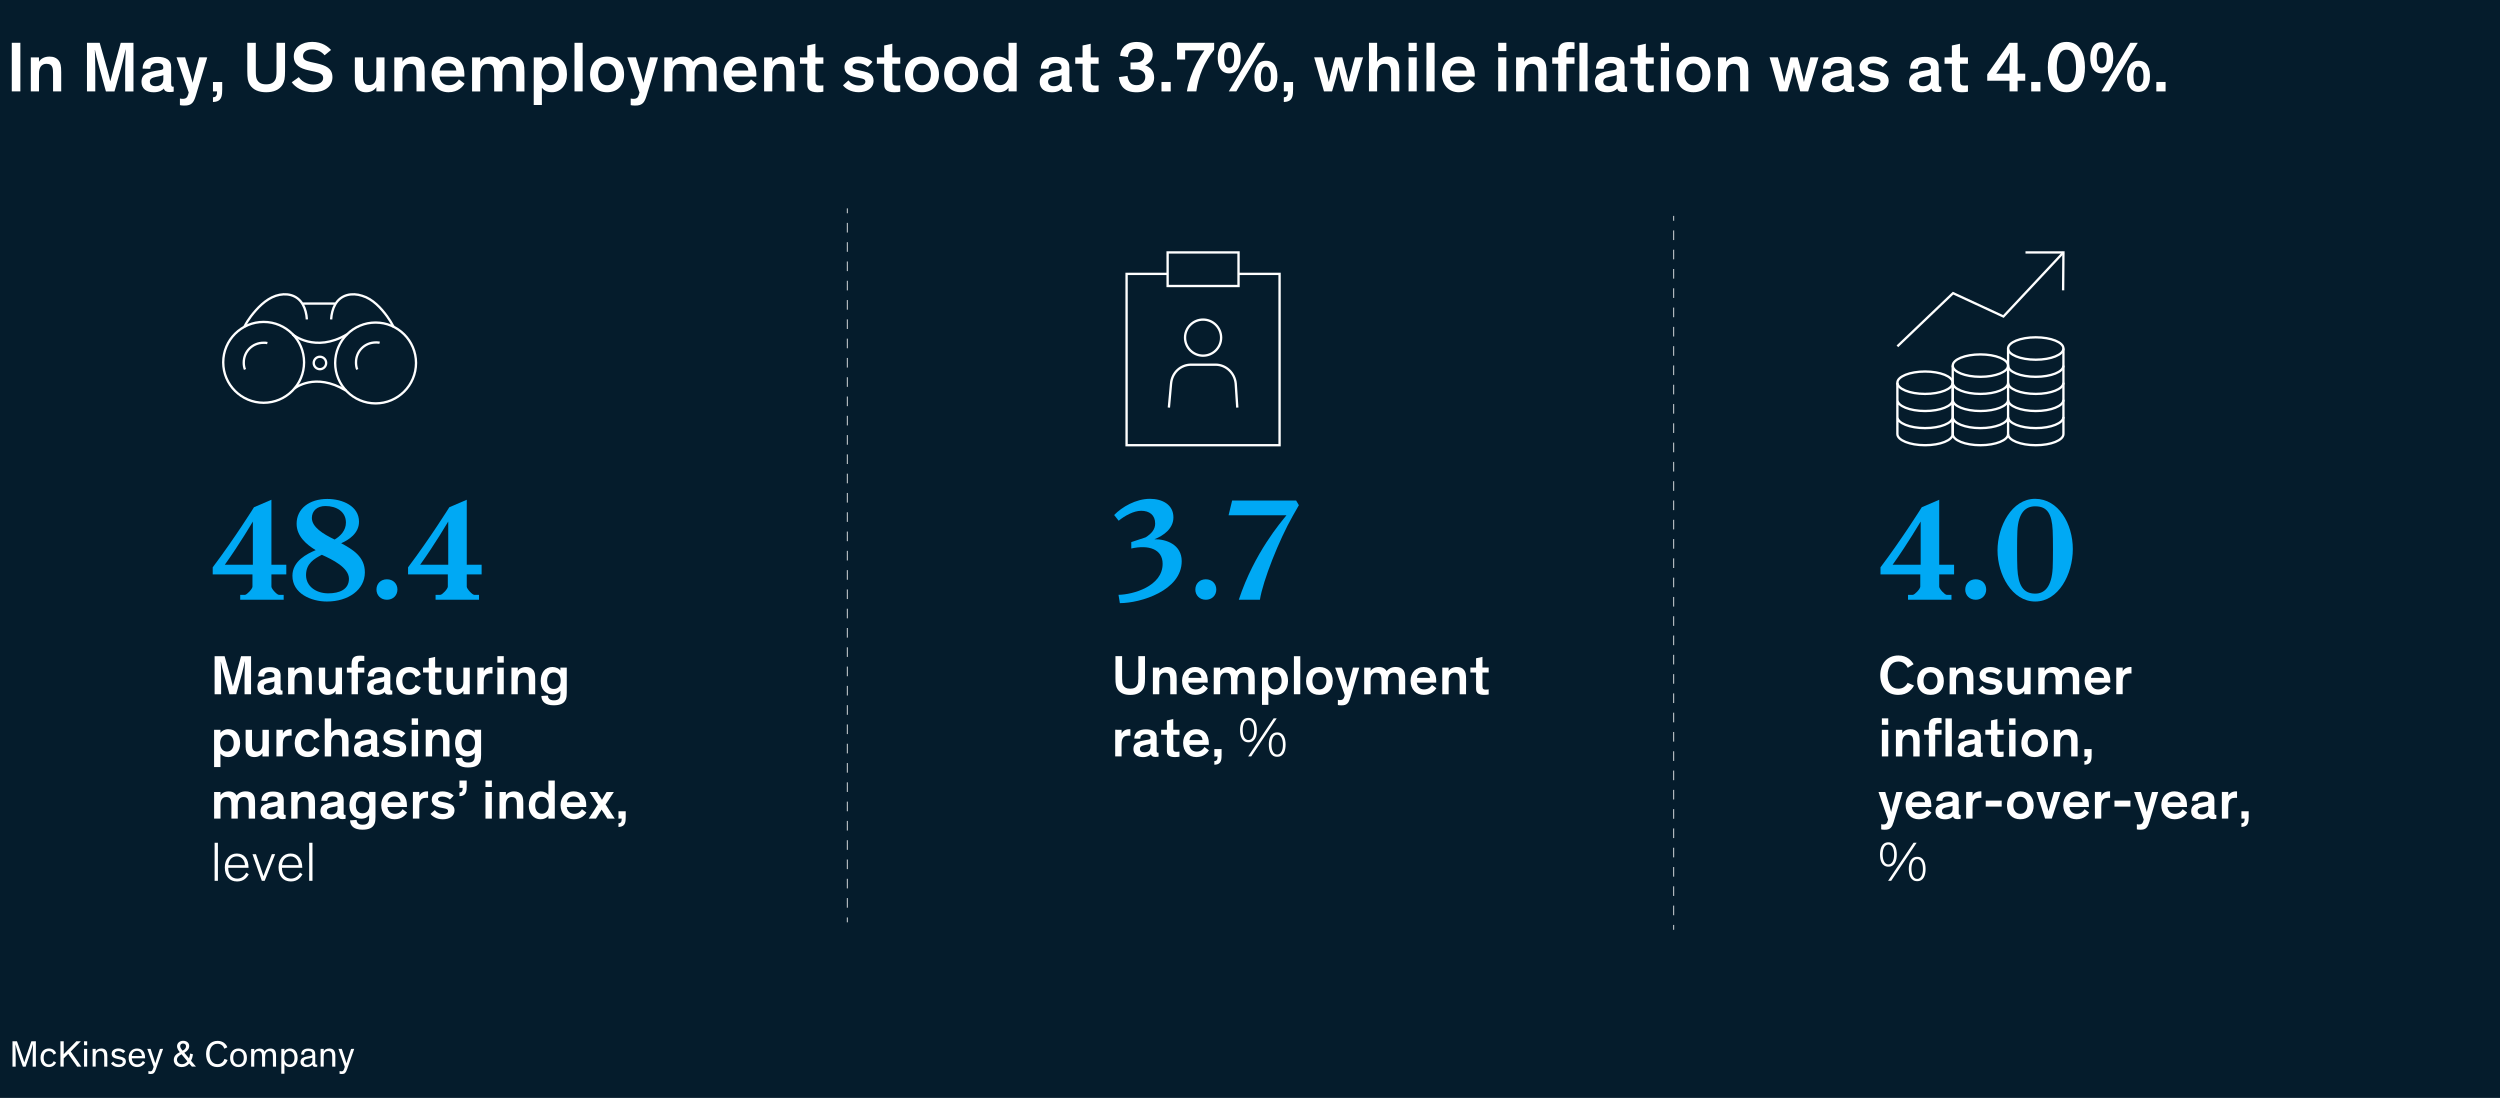 <?xml version="1.0" encoding="utf-8"?>
<!-- Generator: Adobe Illustrator 27.7.0, SVG Export Plug-In . SVG Version: 6.00 Build 0)  -->
<svg version="1.1" id="Layer_1" xmlns="http://www.w3.org/2000/svg" xmlns:xlink="http://www.w3.org/1999/xlink" x="0px" y="0px"
	 viewBox="0 0 804 353.09" style="enable-background:new 0 0 804 353.09;" xml:space="preserve">
<style type="text/css">
	.st0{fill:#051C2C;}
	.st1{fill:#FFFFFF;}
	.st2{fill:none;}
	.st3{fill:#00A9F4;}
	.st4{fill:none;stroke:#FFFFFF;stroke-width:0.262;stroke-miterlimit:10;}
	.st5{fill:none;stroke:#FFFFFF;stroke-width:0.262;stroke-miterlimit:10;stroke-dasharray:3.102,3.102;}
	.st6{fill:none;stroke:#FFFFFF;stroke-width:0.75;stroke-miterlimit:10;}
</style>
<g id="Exhibit">
</g>
<g id="Text">
	<rect x="-4.75" y="-4.9" class="st0" width="812.73" height="359.54"/>
	<g id="Source_long">
	</g>
	<g id="Source_short">
	</g>
	<g id="Attribution">
	</g>
	<g id="Footnote__x26__Source">
		<g id="Footnotes">
		</g>
		<g id="Attribution_and_source">
		</g>
	</g>
	<g id="Attribution_and_source_1_">
	</g>
	<g id="Attribution_and_source_new_1_">
	</g>
	<g id="Attribution_and_source_new">
	</g>
	<g id="X-axis">
	</g>
	<g>
		<g>
			<g id="Glance_2_lines_00000034077083751174037090000017574498081501328283_">
				<g id="Glance_00000066480615547541310760000005766336680834111382_">
					<g id="Glance_00000132800448866193200220000007101713533647807880_">
						
							<g id="_Jobs_in_advanced_economies_are_increasingly_for_high-skill_workers._00000117659337778775856710000010856113388988746404_">
							<g>
								<path class="st1" d="M6.55,29.39H3.79V13.76h2.76V29.39z"/>
								<path class="st1" d="M19.68,29.39h-2.62v-5.52c0-0.83-0.02-1.54-0.18-2.09c-0.23-0.78-0.8-1.26-1.93-1.26
									c-1.63,0-2.41,1.26-2.41,3.04v5.84H9.91V18.45h2.62v1.43c0.51-0.97,1.75-1.68,3.4-1.68c1.24,0,2.28,0.37,3.01,1.36
									c0.51,0.71,0.74,1.54,0.74,3.66V29.39z"/>
								<path class="st1" d="M34.06,29.39l-2.3-8.32c-0.46-1.61-0.92-3.54-1.22-5.01H30.5c0.05,0.74,0.14,3.63,0.14,6.55v6.78h-2.67
									V13.76h4.09l2.46,8.65c0.41,1.47,0.78,2.99,0.92,3.68h0.05c0.14-0.62,0.64-2.39,0.99-3.7l2.35-8.62h4.09v15.64h-2.67v-6.62
									c0-2.18,0.12-5.54,0.18-6.85h-0.05c-0.14,0.67-0.99,4.3-1.38,5.68l-2.18,7.79h-2.76V29.39z"/>
								<path class="st1" d="M55.06,26.98c0,0.64,0.12,0.9,0.64,0.9h0.16v1.59c-0.3,0.07-0.64,0.14-1.33,0.14
									c-0.97,0-1.63-0.32-1.82-1.13c-0.46,0.48-1.38,1.2-3.29,1.2c-2.28,0-3.91-1.1-3.91-3.33c0-2.62,2.02-3.15,5.31-3.7
									l0.83-0.14c0.64-0.11,0.87-0.25,0.87-0.74v-0.09c0-0.87-0.6-1.4-1.98-1.4c-1.45,0-2.18,0.64-2.21,1.86l-2.46-0.07
									c0-2.71,2.07-3.79,4.78-3.79c2.53,0,4.39,0.85,4.39,3.31v5.39H55.06z M52.53,25.49v-1.36c-0.25,0.11-0.53,0.23-0.94,0.32
									l-1.5,0.3c-1.26,0.25-1.89,0.64-1.89,1.52c0,0.92,0.64,1.45,1.89,1.45C51.45,27.72,52.53,27.03,52.53,25.49z"/>
								<path class="st1" d="M66.65,18.45l-3.66,12.26c-0.37,1.22-0.69,1.91-1.15,2.39c-0.58,0.62-1.33,0.85-2.55,0.85
									c-0.71,0-1.08-0.07-1.43-0.14v-2.14c0.28,0.07,0.55,0.11,0.9,0.11c1.13,0,1.47-0.48,1.75-1.38l0.18-0.67l-3.93-11.29h2.78
									l1.79,5.91c0.3,0.99,0.6,2.25,0.6,2.25h0.02c0,0,0.28-1.24,0.55-2.25l1.56-5.91L66.65,18.45L66.65,18.45z"/>
								<path class="st1" d="M71.46,26.38v2.35c0,0.41-0.02,0.94-0.05,1.31c-0.16,1.66-0.76,2.71-2.92,2.76v-1.5
									c0.85-0.07,1.31-0.39,1.31-1.63v-0.28h-1.31v-3.01H71.46z"/>
								<path class="st1" d="M88.59,25.51c0.23-0.53,0.34-1.1,0.34-2.64v-9.11h2.74v9.15c0,2.28-0.23,3.33-0.8,4.32
									c-1.03,1.7-2.97,2.44-5.27,2.44s-4.23-0.74-5.27-2.44c-0.58-0.99-0.8-2.05-0.8-4.32v-9.15h2.74v9.11
									c0,1.54,0.11,2.12,0.34,2.64c0.51,1.13,1.52,1.61,2.99,1.61S88.08,26.64,88.59,25.51z"/>
								<path class="st1" d="M104.39,17.78c-0.87-1.08-2.3-1.89-4.05-1.89c-1.82,0-2.88,0.9-2.88,2.09c0,1.15,0.76,1.59,2.53,1.98
									l1.88,0.41c2.92,0.67,5.04,1.61,5.04,4.46c0,2.9-2.37,4.83-6.28,4.83c-3.4,0-5.73-1.68-6.81-3.2l2.3-1.66
									c0.71,1.17,2.44,2.39,4.64,2.39c2.09,0,3.17-0.87,3.17-2.12c0-1.22-1.08-1.68-2.67-2.02l-2.09-0.46
									c-2.55-0.55-4.69-1.63-4.69-4.48s2.51-4.64,5.93-4.64c3.24,0,5.13,1.59,6.05,2.6L104.39,17.78z"/>
								<path class="st1" d="M114.12,18.45h2.62v6.09c0,1.7,0.37,2.81,1.98,2.81c1.63,0,2.32-1.26,2.32-3.01v-5.89h2.62V29.4h-2.62
									V28c-0.53,0.92-1.68,1.68-3.29,1.68c-1.47,0-3.63-0.55-3.63-4.25C114.12,25.43,114.12,18.45,114.12,18.45z"/>
								<path class="st1" d="M136.57,29.39h-2.62v-5.52c0-0.83-0.02-1.54-0.18-2.09c-0.23-0.78-0.8-1.26-1.93-1.26
									c-1.63,0-2.41,1.26-2.41,3.04v5.84h-2.62V18.45h2.62v1.43c0.51-0.97,1.75-1.68,3.4-1.68c1.24,0,2.28,0.37,3.01,1.36
									c0.51,0.71,0.74,1.54,0.74,3.66v6.17H136.57z"/>
								<path class="st1" d="M149.4,26.91c-0.48,0.76-1.96,2.76-5.15,2.76c-3.24,0-5.45-2.3-5.45-5.84c0-3.38,2.32-5.63,5.38-5.63
									c3.5,0,5.17,2.41,5.17,5.77c0,0.18-0.02,0.48-0.02,0.67h-7.98c0.18,1.49,1.1,2.78,3.04,2.78c1.98,0,2.85-1.33,3.2-1.89
									L149.4,26.91z M141.42,22.68h5.33c-0.07-1.43-1.08-2.39-2.58-2.39C142.5,20.29,141.49,21.37,141.42,22.68z"/>
								<path class="st1" d="M161.04,19.9c0.67-0.81,1.77-1.7,3.75-1.7c1.4,0,2.32,0.41,2.9,1.06c0.69,0.78,0.97,1.54,0.97,3.96
									v6.19h-2.62v-5.52c0-1.98-0.14-3.36-2.12-3.36c-1.63,0-2.37,1.26-2.37,3.04v5.84h-2.62v-5.52c0-1.98-0.14-3.36-2.12-3.36
									c-1.61,0-2.37,1.26-2.37,3.04v5.84h-2.62V18.45h2.62v1.43c0.53-0.92,1.7-1.68,3.43-1.68c1.13,0,2.07,0.34,2.71,1.06
									C160.76,19.46,160.9,19.67,161.04,19.9z"/>
								<path class="st1" d="M174.27,28.24v5.52h-2.62V18.45h2.62v1.22c0.6-0.78,1.79-1.47,3.22-1.47c2.97,0,4.85,2.25,4.85,5.77
									c0,3.29-1.93,5.7-4.85,5.7C176.01,29.67,174.96,29.1,174.27,28.24z M176.93,27.39c1.68,0,2.78-1.31,2.78-3.47
									c0-2.18-1.1-3.47-2.78-3.47c-1.66,0-2.78,1.38-2.78,3.47C174.15,26.04,175.28,27.39,176.93,27.39z"/>
								<path class="st1" d="M187.38,29.39h-2.62V13.76h2.62V29.39z"/>
								<path class="st1" d="M195.24,18.2c3.33,0,5.47,2.25,5.47,5.77c0,3.5-2.12,5.7-5.47,5.7c-3.36,0-5.47-2.21-5.47-5.7
									C189.77,20.45,191.91,18.2,195.24,18.2z M195.24,27.42c1.68,0,2.88-1.33,2.88-3.5c0-2.21-1.15-3.5-2.88-3.5
									s-2.87,1.31-2.87,3.5S193.56,27.42,195.24,27.42z"/>
								<path class="st1" d="M211.62,18.45l-3.66,12.26c-0.37,1.22-0.69,1.91-1.15,2.39c-0.58,0.62-1.33,0.85-2.55,0.85
									c-0.71,0-1.08-0.07-1.43-0.14v-2.14c0.28,0.07,0.55,0.11,0.9,0.11c1.13,0,1.47-0.48,1.75-1.38l0.18-0.67l-3.93-11.29h2.78
									l1.79,5.91c0.3,0.99,0.6,2.25,0.6,2.25h0.02c0,0,0.28-1.24,0.55-2.25l1.56-5.91L211.62,18.45L211.62,18.45z"/>
								<path class="st1" d="M222.86,19.9c0.67-0.81,1.77-1.7,3.75-1.7c1.4,0,2.32,0.41,2.9,1.06c0.69,0.78,0.97,1.54,0.97,3.96
									v6.19h-2.62v-5.52c0-1.98-0.14-3.36-2.12-3.36c-1.63,0-2.37,1.26-2.37,3.04v5.84h-2.62v-5.52c0-1.98-0.14-3.36-2.12-3.36
									c-1.61,0-2.37,1.26-2.37,3.04v5.84h-2.62V18.45h2.62v1.43c0.53-0.92,1.7-1.68,3.43-1.68c1.13,0,2.07,0.34,2.71,1.06
									C222.59,19.46,222.73,19.67,222.86,19.9z"/>
								<path class="st1" d="M243.31,26.91c-0.48,0.76-1.96,2.76-5.15,2.76c-3.24,0-5.45-2.3-5.45-5.84c0-3.38,2.32-5.63,5.38-5.63
									c3.5,0,5.17,2.41,5.17,5.77c0,0.18-0.02,0.48-0.02,0.67h-7.98c0.18,1.49,1.1,2.78,3.04,2.78c1.98,0,2.85-1.33,3.2-1.89
									L243.31,26.91z M235.33,22.68h5.33c-0.07-1.43-1.08-2.39-2.58-2.39C236.41,20.29,235.4,21.37,235.33,22.68z"/>
								<path class="st1" d="M255.5,29.39h-2.62v-5.52c0-0.83-0.02-1.54-0.18-2.09c-0.23-0.78-0.8-1.26-1.93-1.26
									c-1.63,0-2.41,1.26-2.41,3.04v5.84h-2.62V18.45h2.62v1.43c0.51-0.97,1.75-1.68,3.4-1.68c1.24,0,2.28,0.37,3.01,1.36
									c0.51,0.71,0.74,1.54,0.74,3.66v6.17H255.5z"/>
								<path class="st1" d="M264.79,29.49c-0.51,0.11-1.17,0.18-1.95,0.18c-1.06,0-2.16-0.21-2.76-0.94
									c-0.44-0.53-0.46-1.15-0.46-2.21V20.5h-2.34v-2.05h2.34v-3.82l2.62-0.57v4.39h2.55v2.05h-2.55v5.59
									c0,0.62,0.09,0.92,0.3,1.13c0.21,0.23,0.64,0.3,1.1,0.3s0.87-0.05,1.15-0.09L264.79,29.49L264.79,29.49z"/>
								<path class="st1" d="M279.05,21.55c-0.76-0.74-1.82-1.22-3.08-1.22c-1.04,0-1.79,0.37-1.79,1.06c0,0.78,0.76,0.94,2.3,1.26
									l1.31,0.3c1.66,0.39,3.15,1.01,3.15,3.01c0,2.51-2.28,3.7-4.78,3.7c-2.62,0-4.39-1.29-5.06-2.23l1.77-1.56
									c0.62,0.83,1.68,1.63,3.36,1.63c1.31,0,2.07-0.46,2.07-1.24c0-0.76-0.62-0.9-1.68-1.13l-1.63-0.34
									c-1.91-0.41-3.4-1.22-3.4-3.22c0-2.37,2.32-3.38,4.42-3.38c2.18,0,3.86,0.94,4.58,1.72L279.05,21.55z"/>
								<path class="st1" d="M289.52,29.49c-0.51,0.11-1.17,0.18-1.95,0.18c-1.06,0-2.16-0.21-2.76-0.94
									c-0.44-0.53-0.46-1.15-0.46-2.21V20.5H282v-2.05h2.35v-3.82l2.62-0.57v4.39h2.55v2.05h-2.55v5.59c0,0.62,0.09,0.92,0.3,1.13
									c0.21,0.23,0.64,0.3,1.1,0.3s0.87-0.05,1.15-0.09V29.49z"/>
								<path class="st1" d="M296.51,18.2c3.33,0,5.47,2.25,5.47,5.77c0,3.5-2.12,5.7-5.47,5.7s-5.47-2.21-5.47-5.7
									C291.04,20.45,293.17,18.2,296.51,18.2z M296.51,27.42c1.68,0,2.87-1.33,2.87-3.5c0-2.21-1.15-3.5-2.87-3.5
									s-2.87,1.31-2.87,3.5S294.83,27.42,296.51,27.42z"/>
								<path class="st1" d="M309.11,18.2c3.33,0,5.47,2.25,5.47,5.77c0,3.5-2.12,5.7-5.47,5.7c-3.36,0-5.47-2.21-5.47-5.7
									C303.64,20.45,305.78,18.2,309.11,18.2z M309.11,27.42c1.68,0,2.88-1.33,2.88-3.5c0-2.21-1.15-3.5-2.88-3.5
									s-2.87,1.31-2.87,3.5S307.43,27.42,309.11,27.42z"/>
								<path class="st1" d="M316.27,23.97c0-3.38,1.89-5.77,4.85-5.77c1.43,0,2.62,0.67,3.22,1.45v-5.89h2.62V29.4h-2.62v-1.15
									c-0.69,0.85-1.75,1.43-3.22,1.43C318.2,29.67,316.27,27.26,316.27,23.97z M321.67,20.45c-1.68,0-2.78,1.29-2.78,3.47
									c0,2.16,1.1,3.47,2.78,3.47c1.66,0,2.78-1.36,2.78-3.47C324.45,21.83,323.33,20.45,321.67,20.45z"/>
								<path class="st1" d="M343.93,26.98c0,0.64,0.12,0.9,0.64,0.9h0.16v1.59c-0.3,0.07-0.64,0.14-1.33,0.14
									c-0.97,0-1.63-0.32-1.82-1.13c-0.46,0.48-1.38,1.2-3.29,1.2c-2.28,0-3.91-1.1-3.91-3.33c0-2.62,2.02-3.15,5.31-3.7
									l0.83-0.14c0.64-0.11,0.87-0.25,0.87-0.74v-0.09c0-0.87-0.6-1.4-1.98-1.4c-1.45,0-2.18,0.64-2.21,1.86l-2.46-0.07
									c0-2.71,2.07-3.79,4.78-3.79c2.53,0,4.39,0.85,4.39,3.31v5.39H343.93z M341.4,25.49v-1.36c-0.25,0.11-0.53,0.23-0.94,0.32
									l-1.5,0.3c-1.26,0.25-1.89,0.64-1.89,1.52c0,0.92,0.64,1.45,1.89,1.45C340.32,27.72,341.4,27.03,341.4,25.49z"/>
								<path class="st1" d="M353.32,29.49c-0.51,0.11-1.17,0.18-1.95,0.18c-1.06,0-2.16-0.21-2.76-0.94
									c-0.44-0.53-0.46-1.15-0.46-2.21V20.5h-2.35v-2.05h2.35v-3.82l2.62-0.57v4.39h2.55v2.05h-2.55v5.59
									c0,0.62,0.09,0.92,0.3,1.13c0.21,0.23,0.64,0.3,1.1,0.3s0.87-0.05,1.15-0.09L353.32,29.49L353.32,29.49z"/>
								<path class="st1" d="M362.61,24.4c0.21,1.86,1.1,2.99,2.9,2.99c2,0,2.81-1.36,2.81-2.64c0-1.15-0.6-1.93-1.75-2.28
									c-0.55-0.16-1.22-0.16-1.96-0.16h-1.04v-2.23h1.26c0.62,0,1.13-0.02,1.54-0.14c1.06-0.28,1.61-1.08,1.61-2.07
									c0-1.13-0.76-2.18-2.51-2.18c-2.05,0-2.64,1.56-2.71,2.67l-2.51-0.41c0.05-2.41,1.89-4.46,5.36-4.46
									c3.29,0,5.1,1.68,5.1,3.98c0,1.89-1.24,3.01-2.41,3.56c1.31,0.46,2.87,1.49,2.87,3.91c0,2.69-2.05,4.74-5.66,4.74
									c-3.75,0-5.4-1.95-5.68-4.88L362.61,24.4z"/>
								<path class="st1" d="M376.5,26.36v3.04h-2.97v-3.04H376.5z"/>
								<path class="st1" d="M381.7,29.39c0.23-1.45,0.64-2.97,1.17-4.48c1.08-3.13,2.64-6.02,4.46-8.71h-6.19v2.94h-2.6v-5.38
									h11.93v2.25c-3.13,3.86-5.08,8.46-5.73,13.38C384.74,29.39,381.7,29.39,381.7,29.39z"/>
								<path class="st1" d="M395.32,23.6c-2.76,0-3.7-2.44-3.7-4.92c0-2.41,0.76-5.1,3.7-5.1c3.08,0,3.68,2.83,3.68,5.1
									C398.99,21.23,397.96,23.6,395.32,23.6z M395.27,15.44c-1.15,0-1.59,1.43-1.59,3.24c0,1.79,0.39,3.08,1.59,3.08
									c1.2,0,1.63-1.31,1.63-3.08C396.9,16.66,396.4,15.44,395.27,15.44z M406.9,13.76l-9.31,15.64h-2.42l9.31-15.64
									C404.48,13.76,406.9,13.76,406.9,13.76z M407.13,29.56c-2.76,0-3.7-2.44-3.7-4.92c0-2.41,0.76-5.1,3.7-5.1
									c3.08,0,3.68,2.83,3.68,5.1C410.81,27.19,409.78,29.56,407.13,29.56z M407.09,21.39c-1.15,0-1.59,1.43-1.59,3.24
									c0,1.79,0.39,3.08,1.59,3.08c1.2,0,1.63-1.31,1.63-3.08C408.72,22.61,408.21,21.39,407.09,21.39z"/>
								<path class="st1" d="M415.85,26.38v2.35c0,0.41-0.02,0.94-0.05,1.31c-0.16,1.66-0.76,2.71-2.92,2.76v-1.5
									c0.85-0.07,1.31-0.39,1.31-1.63v-0.28h-1.31v-3.01H415.85z"/>
								<path class="st1" d="M431.33,25.21c-0.3-1.06-0.64-2.53-0.83-3.66h-0.02c-0.23,1.08-0.55,2.55-0.87,3.7l-1.22,4.14h-2.6
									l-3.15-10.95h2.67l1.29,4.83c0.28,1.08,0.53,1.95,0.74,3.08h0.02c0.21-1.08,0.39-1.86,0.74-3.15l1.26-4.76h2.32l1.26,4.83
									c0.37,1.4,0.53,1.95,0.74,3.08h0.02c0.21-1.08,0.37-1.72,0.76-3.15l1.29-4.76h2.62l-3.33,10.95h-2.55L431.33,25.21z"/>
								<path class="st1" d="M450.01,29.39h-2.62v-5.52c0-0.83-0.02-1.54-0.18-2.09c-0.23-0.78-0.8-1.26-1.93-1.26
									c-1.63,0-2.41,1.26-2.41,3.04v5.84h-2.62V13.76h2.62v6.12c0.51-0.97,1.75-1.68,3.4-1.68c1.24,0,2.28,0.37,3.01,1.36
									c0.51,0.71,0.74,1.54,0.74,3.66v6.17H450.01z"/>
								<path class="st1" d="M455.62,16.43H453v-2.67h2.62V16.43z M455.62,29.39H453V18.45h2.62V29.39z"/>
								<path class="st1" d="M461.37,29.39h-2.62V13.76h2.62V29.39z"/>
								<path class="st1" d="M474.34,26.91c-0.48,0.76-1.96,2.76-5.15,2.76c-3.24,0-5.45-2.3-5.45-5.84c0-3.38,2.32-5.63,5.38-5.63
									c3.5,0,5.17,2.41,5.17,5.77c0,0.18-0.02,0.48-0.02,0.67h-7.98c0.18,1.49,1.1,2.78,3.04,2.78c1.98,0,2.85-1.33,3.2-1.89
									L474.34,26.91z M466.36,22.68h5.33c-0.07-1.43-1.08-2.39-2.58-2.39C467.44,20.29,466.43,21.37,466.36,22.68z"/>
								<path class="st1" d="M484.44,16.43h-2.62v-2.67h2.62V16.43z M484.44,29.39h-2.62V18.45h2.62V29.39z"/>
								<path class="st1" d="M497.34,29.39h-2.62v-5.52c0-0.83-0.02-1.54-0.18-2.09c-0.23-0.78-0.8-1.26-1.93-1.26
									c-1.63,0-2.41,1.26-2.41,3.04v5.84h-2.62V18.45h2.62v1.43c0.51-0.97,1.75-1.68,3.4-1.68c1.24,0,2.28,0.37,3.01,1.36
									c0.51,0.71,0.74,1.54,0.74,3.66v6.17H497.34z"/>
								<path class="st1" d="M506.36,20.5h-2.62v8.9h-2.62v-8.9h-1.93v-2.05h1.93v-1.36c0-0.97,0.12-1.54,0.32-2.05
									c0.46-1.06,1.47-1.52,3.2-1.52c0.76,0,1.33,0.07,1.72,0.11v2.12c-0.3-0.02-0.51-0.05-0.94-0.05c-0.76,0-1.2,0.09-1.45,0.44
									c-0.16,0.23-0.23,0.58-0.23,1.15v1.15h2.62V20.5z M510.56,29.39h-2.62V13.76h2.62V29.39z"/>
								<path class="st1" d="M522.48,26.98c0,0.64,0.12,0.9,0.64,0.9h0.16v1.59c-0.3,0.07-0.64,0.14-1.33,0.14
									c-0.97,0-1.63-0.32-1.82-1.13c-0.46,0.48-1.38,1.2-3.29,1.2c-2.28,0-3.91-1.1-3.91-3.33c0-2.62,2.02-3.15,5.31-3.7
									l0.83-0.14c0.64-0.11,0.87-0.25,0.87-0.74v-0.09c0-0.87-0.6-1.4-1.98-1.4c-1.45,0-2.18,0.64-2.21,1.86l-2.46-0.07
									c0-2.71,2.07-3.79,4.78-3.79c2.53,0,4.39,0.85,4.39,3.31v5.39H522.48z M519.95,25.49v-1.36c-0.25,0.11-0.53,0.23-0.94,0.32
									l-1.5,0.3c-1.26,0.25-1.89,0.64-1.89,1.52c0,0.92,0.64,1.45,1.89,1.45C518.87,27.72,519.95,27.03,519.95,25.49z"/>
								<path class="st1" d="M531.86,29.49c-0.51,0.11-1.17,0.18-1.96,0.18c-1.06,0-2.16-0.21-2.76-0.94
									c-0.44-0.53-0.46-1.15-0.46-2.21V20.5h-2.35v-2.05h2.35v-3.82l2.62-0.57v4.39h2.55v2.05h-2.55v5.59
									c0,0.62,0.09,0.92,0.3,1.13c0.21,0.23,0.64,0.3,1.1,0.3c0.46,0,0.87-0.05,1.15-0.09v2.06H531.86z"/>
								<path class="st1" d="M536.74,16.43h-2.62v-2.67h2.62V16.43z M536.74,29.39h-2.62V18.45h2.62V29.39z"/>
								<path class="st1" d="M544.61,18.2c3.33,0,5.47,2.25,5.47,5.77c0,3.5-2.12,5.7-5.47,5.7s-5.47-2.21-5.47-5.7
									C539.13,20.45,541.27,18.2,544.61,18.2z M544.61,27.42c1.68,0,2.87-1.33,2.87-3.5c0-2.21-1.15-3.5-2.87-3.5
									s-2.88,1.31-2.88,3.5S542.93,27.42,544.61,27.42z"/>
								<path class="st1" d="M562.25,29.39h-2.62v-5.52c0-0.83-0.02-1.54-0.18-2.09c-0.23-0.78-0.8-1.26-1.93-1.26
									c-1.63,0-2.41,1.26-2.41,3.04v5.84h-2.62V18.45h2.62v1.43c0.51-0.97,1.75-1.68,3.4-1.68c1.24,0,2.28,0.37,3.01,1.36
									c0.51,0.71,0.74,1.54,0.74,3.66v6.17H562.25z"/>
								<path class="st1" d="M577.79,25.21c-0.3-1.06-0.64-2.53-0.83-3.66h-0.02c-0.23,1.08-0.55,2.55-0.87,3.7l-1.22,4.14h-2.6
									l-3.15-10.95h2.67l1.29,4.83c0.28,1.08,0.53,1.95,0.74,3.08h0.02c0.21-1.08,0.39-1.86,0.74-3.15l1.26-4.76h2.32l1.26,4.83
									c0.37,1.4,0.53,1.95,0.74,3.08h0.02c0.21-1.08,0.37-1.72,0.76-3.15l1.29-4.76h2.62l-3.33,10.95h-2.55L577.79,25.21z"/>
								<path class="st1" d="M595.48,26.98c0,0.64,0.12,0.9,0.64,0.9h0.16v1.59c-0.3,0.07-0.64,0.14-1.33,0.14
									c-0.97,0-1.63-0.32-1.82-1.13c-0.46,0.48-1.38,1.2-3.29,1.2c-2.28,0-3.91-1.1-3.91-3.33c0-2.62,2.02-3.15,5.31-3.7
									l0.83-0.14c0.64-0.11,0.87-0.25,0.87-0.74v-0.09c0-0.87-0.6-1.4-1.98-1.4c-1.45,0-2.18,0.64-2.21,1.86l-2.46-0.07
									c0-2.71,2.07-3.79,4.78-3.79c2.53,0,4.39,0.85,4.39,3.31v5.39H595.48z M592.95,25.49v-1.36c-0.25,0.11-0.53,0.23-0.94,0.32
									l-1.5,0.3c-1.26,0.25-1.89,0.64-1.89,1.52c0,0.92,0.64,1.45,1.89,1.45C591.87,27.72,592.95,27.03,592.95,25.49z"/>
								<path class="st1" d="M605.51,21.55c-0.76-0.74-1.82-1.22-3.08-1.22c-1.04,0-1.79,0.37-1.79,1.06c0,0.78,0.76,0.94,2.3,1.26
									l1.31,0.3c1.66,0.39,3.15,1.01,3.15,3.01c0,2.51-2.28,3.7-4.78,3.7c-2.62,0-4.39-1.29-5.06-2.23l1.77-1.56
									c0.62,0.83,1.68,1.63,3.36,1.63c1.31,0,2.07-0.46,2.07-1.24c0-0.76-0.62-0.9-1.68-1.13l-1.63-0.34
									c-1.91-0.41-3.4-1.22-3.4-3.22c0-2.37,2.32-3.38,4.42-3.38c2.18,0,3.86,0.94,4.58,1.72L605.51,21.55z"/>
								<path class="st1" d="M623.52,26.98c0,0.64,0.12,0.9,0.64,0.9h0.16v1.59c-0.3,0.07-0.64,0.14-1.33,0.14
									c-0.97,0-1.63-0.32-1.82-1.13c-0.46,0.48-1.38,1.2-3.29,1.2c-2.28,0-3.91-1.1-3.91-3.33c0-2.62,2.02-3.15,5.31-3.7
									l0.83-0.14c0.64-0.11,0.87-0.25,0.87-0.74v-0.09c0-0.87-0.6-1.4-1.98-1.4c-1.45,0-2.18,0.64-2.21,1.86l-2.46-0.07
									c0-2.71,2.07-3.79,4.78-3.79c2.53,0,4.39,0.85,4.39,3.31v5.39H623.52z M620.99,25.49v-1.36c-0.25,0.11-0.53,0.23-0.94,0.32
									l-1.5,0.3c-1.26,0.25-1.89,0.64-1.89,1.52c0,0.92,0.64,1.45,1.89,1.45C619.91,27.72,620.99,27.03,620.99,25.49z"/>
								<path class="st1" d="M632.9,29.49c-0.51,0.11-1.17,0.18-1.96,0.18c-1.06,0-2.16-0.21-2.76-0.94
									c-0.44-0.53-0.46-1.15-0.46-2.21V20.5h-2.35v-2.05h2.35v-3.82l2.62-0.57v4.39h2.55v2.05h-2.55v5.59
									c0,0.62,0.09,0.92,0.3,1.13c0.21,0.23,0.64,0.3,1.1,0.3c0.46,0,0.87-0.05,1.15-0.09v2.06H632.9z"/>
								<path class="st1" d="M651.32,23.69v2.28h-2.46v3.43h-2.6v-3.43h-7.17v-2.05l7.13-10.16h2.64v9.93
									C648.86,23.69,651.32,23.69,651.32,23.69z M646.26,23.69v-2.37c0-1.31,0.07-3.47,0.14-4.32h-0.02
									c-0.34,0.71-1.1,2-2.09,3.43l-2.3,3.27h4.27V23.69z"/>
								<path class="st1" d="M656.2,26.36v3.04h-2.97v-3.04H656.2z"/>
								<path class="st1" d="M664.59,29.67c-4.44,0-6.02-3.61-6.02-8.03c0-3.77,1.47-8.16,6.02-8.16c4.35,0,5.93,4,5.93,8.16
									C670.53,25.62,669.24,29.67,664.59,29.67z M664.59,15.97c-2.46,0-3.13,3.04-3.13,5.73c0,2.64,0.67,5.5,3.13,5.5
									s3.06-2.85,3.06-5.5C667.65,19,667.03,15.97,664.59,15.97z"/>
								<path class="st1" d="M675.93,23.6c-2.76,0-3.7-2.44-3.7-4.92c0-2.41,0.76-5.1,3.7-5.1c3.08,0,3.68,2.83,3.68,5.1
									C679.61,21.23,678.58,23.6,675.93,23.6z M675.89,15.44c-1.15,0-1.59,1.43-1.59,3.24c0,1.79,0.39,3.08,1.59,3.08
									s1.63-1.31,1.63-3.08C677.52,16.66,677.01,15.44,675.89,15.44z M687.52,13.76l-9.31,15.64h-2.41l9.31-15.64
									C685.11,13.76,687.52,13.76,687.52,13.76z M687.75,29.56c-2.76,0-3.7-2.44-3.7-4.92c0-2.41,0.76-5.1,3.7-5.1
									c3.08,0,3.68,2.83,3.68,5.1C691.43,27.19,690.4,29.56,687.75,29.56z M687.71,21.39c-1.15,0-1.59,1.43-1.59,3.24
									c0,1.79,0.39,3.08,1.59,3.08s1.63-1.31,1.63-3.08C689.34,22.61,688.83,21.39,687.71,21.39z"/>
								<path class="st1" d="M696.45,26.36v3.04h-2.97v-3.04H696.45z"/>
							</g>
						</g>
					</g>
				</g>
			</g>
		</g>
	</g>
	<g>
		<g id="Footnote_x2C__source_00000094589214697840809940000008662626543822688642_">
			<g>
				<g>
					<path class="st1" d="M7.35,343.03l-1.33-3.73c-0.29-0.8-0.91-2.83-1.04-3.41H4.96c0.04,0.34,0.08,2.43,0.08,3.31v3.83H4.01
						v-8.16h1.44l1.51,4.2c0.35,0.95,0.77,2.33,0.85,2.58h0.02c0.1-0.35,0.49-1.62,0.76-2.4l1.5-4.38h1.45v8.16h-1.03v-3.85
						c0-0.89,0.08-2.89,0.11-3.39H10.6c-0.19,0.7-0.74,2.53-0.96,3.15l-1.39,4.09L7.35,343.03L7.35,343.03z"/>
					<path class="st1" d="M17.23,339.18c-0.25-0.72-0.73-1.15-1.49-1.15c-1.03,0-1.69,0.82-1.69,2.16c0,1.33,0.67,2.13,1.69,2.13
						c0.78,0,1.24-0.41,1.52-1.04l0.8,0.44c-0.35,0.74-1.1,1.45-2.34,1.45c-1.63,0-2.69-1.1-2.69-2.97s1.12-3.01,2.69-3.01
						c1.2,0,1.99,0.62,2.34,1.54L17.23,339.18z"/>
					<path class="st1" d="M26.16,343.03h-1.33l-2.89-4.1l-1.45,1.45v2.65h-1.06v-8.16h1.06v4.17l4.08-4.17H26l-3.25,3.29
						L26.16,343.03z"/>
					<path class="st1" d="M28.03,336.15h-1v-1.27h1V336.15z M28.03,343.03h-1v-5.71h1V343.03z"/>
					<path class="st1" d="M34.51,343.03h-1v-3.14c0-1.43-0.42-1.87-1.27-1.87c-1.03,0-1.46,0.83-1.46,1.71v3.3h-1v-5.71h1v0.85
						c0.24-0.54,0.84-0.98,1.79-0.98c1.4,0,1.94,0.9,1.94,2.3V343.03z"/>
					<path class="st1" d="M39.61,338.73c-0.34-0.4-0.84-0.71-1.56-0.71c-0.62,0-1.14,0.28-1.14,0.78c0,0.52,0.4,0.67,1.18,0.84
						l0.72,0.18c0.91,0.23,1.68,0.52,1.68,1.55c0,1.18-1.08,1.81-2.31,1.81c-1.27,0-2.13-0.62-2.5-1.18l0.73-0.59
						c0.35,0.52,0.93,0.92,1.8,0.92c0.83,0,1.27-0.35,1.27-0.88s-0.43-0.62-1.06-0.77l-0.83-0.19c-1.01-0.23-1.68-0.62-1.68-1.61
						c0-1.13,1.06-1.7,2.15-1.7s1.82,0.43,2.22,0.88L39.61,338.73z"/>
					<path class="st1" d="M42.39,340.36c0.05,1.28,0.72,1.95,1.76,1.95c1.04,0,1.56-0.67,1.8-1.12l0.73,0.53
						c-0.35,0.62-1.19,1.45-2.55,1.45c-1.62,0-2.76-1.08-2.76-3.02c0-1.78,1.13-2.96,2.71-2.96c1.7,0,2.58,1.24,2.58,3v0.17
						L42.39,340.36L42.39,340.36z M45.61,339.6c-0.01-0.89-0.54-1.64-1.54-1.64c-1.02,0-1.61,0.67-1.67,1.64H45.61z"/>
					<path class="st1" d="M52.44,337.32l-2.34,6.66c-0.36,1.01-0.7,1.43-1.6,1.43c-0.36,0-0.55-0.02-0.78-0.06v-0.88
						c0.2,0.05,0.4,0.07,0.64,0.07c0.4,0,0.62-0.16,0.85-0.84l0.2-0.6l-2.04-5.78h1.07l0.98,2.99l0.52,1.62h0.02
						c0.13-0.4,0.28-0.92,0.49-1.59l0.98-3.01L52.44,337.32L52.44,337.32z"/>
					<path class="st1" d="M60.85,342.02c-0.62,0.79-1.44,1.15-2.43,1.15c-1.34,0-2.53-0.82-2.53-2.29c0-1.29,0.88-1.96,1.94-2.51
						c-0.23-0.28-0.89-1.02-0.89-1.91c0-0.9,0.72-1.74,1.97-1.74c1.29,0,1.94,0.79,1.94,1.67c0,0.9-0.54,1.61-1.57,2.18l1.5,1.79
						c0.16-0.41,0.29-0.9,0.37-1.55l0.91,0.25c-0.11,0.8-0.32,1.5-0.62,2.1l1.58,1.86h-1.31L60.85,342.02z M58.38,339.05
						c-0.77,0.44-1.47,0.9-1.47,1.76c0,0.95,0.79,1.44,1.59,1.44c0.7,0,1.36-0.34,1.75-0.95L58.38,339.05z M59.83,336.48
						c0-0.58-0.42-0.89-0.94-0.89c-0.55,0-0.94,0.32-0.94,0.85c0,0.72,0.71,1.32,0.78,1.46C59.4,337.56,59.83,337.07,59.83,336.48z"
						/>
					<path class="st1" d="M72.16,337.26c-0.36-0.95-1.09-1.59-2.22-1.59c-1.64,0-2.55,1.38-2.55,3.27c0,1.94,0.91,3.29,2.57,3.29
						c1.2,0,1.91-0.72,2.22-1.69l1.01,0.35c-0.36,1.12-1.33,2.29-3.25,2.29c-2.38,0-3.67-1.72-3.67-4.22s1.38-4.22,3.69-4.22
						c1.76,0,2.78,1.04,3.15,2.07L72.16,337.26z"/>
					<path class="st1" d="M76.7,337.19c1.67,0,2.71,1.19,2.71,3.01c0,1.81-1.03,2.97-2.71,2.97s-2.7-1.16-2.7-2.97
						C74,338.38,75.03,337.19,76.7,337.19z M76.7,342.37c1.01,0,1.7-0.82,1.7-2.18c0-1.4-0.67-2.21-1.7-2.21
						c-1.02,0-1.69,0.82-1.69,2.21C75.01,341.57,75.71,342.37,76.7,342.37z"/>
					<path class="st1" d="M84.28,343.03v-3.08c0-1.2-0.19-1.94-1.14-1.94c-0.9,0-1.37,0.74-1.37,1.86v3.17h-1v-5.71h1v0.85
						c0.26-0.58,0.91-0.98,1.73-0.98c0.83,0,1.4,0.43,1.58,1.06c0.3-0.59,0.94-1.06,1.87-1.06c1.28,0,1.82,0.77,1.82,2.15v3.69h-1
						v-3.08c0-1.2-0.19-1.94-1.14-1.94c-0.9,0-1.37,0.74-1.37,1.86v3.17h-0.98V343.03z"/>
					<path class="st1" d="M91.47,342.19v3.12h-1v-7.99h1v0.84c0.29-0.53,0.94-0.97,1.78-0.97c1.49,0,2.47,1.15,2.47,3.01
						c0,1.81-1,2.97-2.46,2.97C92.38,343.18,91.79,342.76,91.47,342.19z M93.07,342.34c1.01,0,1.63-0.8,1.63-2.16
						c0-1.38-0.65-2.16-1.64-2.16c-0.98,0-1.62,0.79-1.62,2.17C91.44,341.54,92.07,342.34,93.07,342.34z"/>
					<path class="st1" d="M96.86,339.13c0.01-1.24,0.89-1.92,2.29-1.92c1.15,0,2.19,0.34,2.22,1.7c0,0.31,0.01,0.65,0.01,0.97v1.91
						c0,0.46,0.12,0.61,0.42,0.61c0.07,0,0.16-0.01,0.23-0.02v0.66c-0.13,0.04-0.31,0.07-0.61,0.07c-0.53,0-0.89-0.2-0.91-0.77
						c-0.24,0.29-0.77,0.83-1.88,0.83c-1.14,0-1.99-0.58-1.99-1.68c0-1.17,1-1.55,2.27-1.75l0.73-0.12c0.54-0.08,0.8-0.18,0.8-0.61
						c0-0.6-0.29-1.01-1.28-1.01c-1.01,0-1.36,0.49-1.36,1.2L96.86,339.13z M100.05,342c0.24-0.24,0.4-0.54,0.4-1.1v-0.8
						c-0.05,0.04-0.1,0.11-0.47,0.18l-1.07,0.22c-0.8,0.17-1.22,0.43-1.22,0.98c0,0.67,0.53,0.96,1.2,0.96
						C99.37,342.43,99.76,342.29,100.05,342z"/>
					<path class="st1" d="M107.84,343.03h-1v-3.14c0-1.43-0.42-1.87-1.27-1.87c-1.03,0-1.46,0.83-1.46,1.71v3.3h-1v-5.71h1v0.85
						c0.24-0.54,0.84-0.98,1.79-0.98c1.4,0,1.94,0.9,1.94,2.3C107.84,339.49,107.84,343.03,107.84,343.03z"/>
					<path class="st1" d="M113.92,337.32l-2.34,6.66c-0.36,1.01-0.7,1.43-1.6,1.43c-0.36,0-0.55-0.02-0.78-0.06v-0.88
						c0.2,0.05,0.4,0.07,0.64,0.07c0.4,0,0.62-0.16,0.85-0.84l0.2-0.6l-2.04-5.78h1.07l0.98,2.99l0.52,1.62h0.02
						c0.13-0.4,0.28-0.92,0.49-1.59l0.98-3.01L113.92,337.32L113.92,337.32z"/>
				</g>
			</g>
		</g>
	</g>
	<g>
		<rect x="67.62" y="211.03" class="st2" width="146.91" height="77.48"/>
		<path class="st1" d="M73.79,223.27l-1.8-6.52c-0.36-1.26-0.72-2.77-0.95-3.92H71c0.04,0.58,0.11,2.84,0.11,5.13v5.31h-2.09v-12.24
			h3.21l1.93,6.77c0.32,1.15,0.61,2.34,0.72,2.88h0.04c0.11-0.49,0.5-1.87,0.77-2.9l1.84-6.75h3.21v12.24h-2.09v-5.19
			c0-1.71,0.09-4.34,0.14-5.37h-0.04c-0.11,0.52-0.77,3.37-1.08,4.45l-1.71,6.1L73.79,223.27L73.79,223.27z"/>
		<path class="st1" d="M90.23,221.38c0,0.5,0.09,0.7,0.5,0.7h0.13v1.24c-0.23,0.05-0.5,0.11-1.04,0.11c-0.76,0-1.28-0.25-1.42-0.88
			c-0.36,0.38-1.08,0.94-2.57,0.94c-1.78,0-3.06-0.86-3.06-2.61c0-2.05,1.58-2.47,4.16-2.9l0.65-0.11c0.5-0.09,0.68-0.2,0.68-0.58
			v-0.07c0-0.68-0.47-1.1-1.55-1.1c-1.13,0-1.71,0.5-1.73,1.46l-1.93-0.05c0-2.12,1.62-2.97,3.75-2.97c1.98,0,3.44,0.67,3.44,2.59
			v4.23H90.23z M88.25,220.21v-1.06c-0.2,0.09-0.41,0.18-0.74,0.25l-1.17,0.23c-0.99,0.2-1.48,0.5-1.48,1.19
			c0,0.72,0.5,1.13,1.48,1.13C87.4,221.95,88.25,221.41,88.25,220.21z"/>
		<path class="st1" d="M100.29,223.27h-2.05v-4.32c0-0.65-0.02-1.21-0.14-1.64c-0.18-0.61-0.63-0.99-1.51-0.99
			c-1.28,0-1.89,0.99-1.89,2.38v4.57h-2.05v-8.57h2.05v1.12c0.4-0.76,1.37-1.31,2.66-1.31c0.97,0,1.78,0.29,2.36,1.06
			c0.4,0.56,0.58,1.21,0.58,2.86v4.84H100.29z"/>
		<path class="st1" d="M102.52,214.7h2.05v4.77c0,1.33,0.29,2.2,1.55,2.2c1.28,0,1.82-0.99,1.82-2.36v-4.61h2.05v8.57h-2.05v-1.1
			c-0.41,0.72-1.31,1.31-2.58,1.31c-1.15,0-2.84-0.43-2.84-3.33C102.52,220.15,102.52,214.7,102.52,214.7z"/>
		<path class="st1" d="M117.16,216.3h-2.05v6.97h-2.05v-6.97h-1.51v-1.6h1.51v-1.06c0-0.76,0.09-1.21,0.25-1.6
			c0.36-0.83,1.15-1.19,2.5-1.19c0.59,0,1.04,0.05,1.35,0.09v1.66c-0.23-0.02-0.4-0.04-0.74-0.04c-0.59,0-0.94,0.07-1.13,0.34
			c-0.13,0.18-0.18,0.45-0.18,0.9v0.9h2.05V216.3z"/>
		<path class="st1" d="M125.53,221.38c0,0.5,0.09,0.7,0.5,0.7h0.13v1.24c-0.23,0.05-0.5,0.11-1.04,0.11c-0.76,0-1.28-0.25-1.42-0.88
			c-0.36,0.38-1.08,0.94-2.57,0.94c-1.78,0-3.06-0.86-3.06-2.61c0-2.05,1.58-2.47,4.16-2.9l0.65-0.11c0.5-0.09,0.68-0.2,0.68-0.58
			v-0.07c0-0.68-0.47-1.1-1.55-1.1c-1.13,0-1.71,0.5-1.73,1.46l-1.93-0.05c0-2.12,1.62-2.97,3.75-2.97c1.98,0,3.44,0.67,3.44,2.59
			L125.53,221.38L125.53,221.38z M123.55,220.21v-1.06c-0.2,0.09-0.41,0.18-0.74,0.25l-1.17,0.23c-0.99,0.2-1.48,0.5-1.48,1.19
			c0,0.72,0.5,1.13,1.48,1.13C122.7,221.95,123.55,221.41,123.55,220.21z"/>
		<path class="st1" d="M133.63,217.81c-0.31-0.92-0.95-1.55-2-1.55c-1.37,0-2.23,1.01-2.23,2.72s0.88,2.72,2.23,2.72
			c1.17,0,1.75-0.68,2.05-1.46l1.66,0.88c-0.4,0.92-1.57,2.36-3.76,2.36c-2.48,0-4.21-1.58-4.21-4.47s1.85-4.52,4.21-4.52
			c2,0,3.24,1.06,3.76,2.41L133.63,217.81z"/>
		<path class="st1" d="M141.94,223.34c-0.4,0.09-0.92,0.14-1.53,0.14c-0.83,0-1.69-0.16-2.16-0.74c-0.34-0.41-0.36-0.9-0.36-1.73
			v-4.72h-1.84v-1.6h1.84v-2.99l2.05-0.45v3.44h2v1.6h-2v4.38c0,0.49,0.07,0.72,0.23,0.88c0.16,0.18,0.5,0.23,0.86,0.23
			s0.68-0.04,0.9-0.07v1.63H141.94z"/>
		<path class="st1" d="M143.6,214.7h2.05v4.77c0,1.33,0.29,2.2,1.55,2.2c1.28,0,1.82-0.99,1.82-2.36v-4.61h2.05v8.57h-2.05v-1.1
			c-0.41,0.72-1.31,1.31-2.58,1.31c-1.15,0-2.84-0.43-2.84-3.33L143.6,214.7L143.6,214.7z"/>
		<path class="st1" d="M155.57,214.7v1.26c0.16-0.43,0.85-1.46,2.5-1.46c0.11,0,0.14,0,0.32,0.02v2.09c-0.2-0.02-0.4-0.04-0.58-0.04
			c-1.1,0-1.71,0.4-2.02,1.15c-0.16,0.43-0.23,0.94-0.23,1.69v3.85h-2.05v-8.57L155.57,214.7L155.57,214.7z"/>
		<path class="st1" d="M162.01,213.11h-2.05v-2.09h2.05V213.11z M162.01,223.27h-2.05v-8.57h2.05V223.27z"/>
		<path class="st1" d="M172.11,223.27h-2.05v-4.32c0-0.65-0.02-1.21-0.14-1.64c-0.18-0.61-0.63-0.99-1.51-0.99
			c-1.28,0-1.89,0.99-1.89,2.38v4.57h-2.05v-8.57h2.05v1.12c0.4-0.76,1.37-1.31,2.66-1.31c0.97,0,1.78,0.29,2.36,1.06
			c0.4,0.56,0.58,1.21,0.58,2.86v4.84H172.11z"/>
		<path class="st1" d="M176.19,223.68c0.09,0.79,0.45,1.55,1.93,1.55c1.55,0,2.12-0.63,2.12-2.25v-0.81h-0.02
			c-0.29,0.4-1.03,1.13-2.54,1.13c-2.32,0-3.78-1.69-3.78-4.3c0-2.68,1.4-4.5,3.76-4.5c1.19,0,2.09,0.52,2.56,1.13v-0.94h2.05v8.08
			c0,0.92-0.07,1.51-0.27,2.05c-0.54,1.44-1.85,2-3.96,2c-2.63,0-3.87-1.15-3.94-2.99L176.19,223.68z M178.14,216.26
			c-1.39,0-2.18,0.95-2.18,2.66s0.79,2.65,2.18,2.65c1.37,0,2.18-0.99,2.18-2.65C180.32,217.29,179.51,216.26,178.14,216.26z"/>
		<path class="st1" d="M70.9,242.37v4.32h-2.05V234.7h2.05v0.95c0.47-0.61,1.4-1.15,2.52-1.15c2.32,0,3.8,1.76,3.8,4.52
			c0,2.58-1.51,4.47-3.8,4.47C72.26,243.48,71.44,243.03,70.9,242.37z M72.98,241.7c1.31,0,2.18-1.03,2.18-2.72
			c0-1.71-0.86-2.72-2.18-2.72c-1.3,0-2.18,1.08-2.18,2.72C70.8,240.64,71.69,241.7,72.98,241.7z"/>
		<path class="st1" d="M78.99,234.7h2.05v4.77c0,1.33,0.29,2.2,1.55,2.2c1.28,0,1.82-0.99,1.82-2.36v-4.61h2.05v8.57h-2.05v-1.1
			c-0.41,0.72-1.31,1.31-2.58,1.31c-1.15,0-2.84-0.43-2.84-3.33C78.99,240.15,78.99,234.7,78.99,234.7z"/>
		<path class="st1" d="M90.96,234.7v1.26c0.16-0.43,0.85-1.46,2.5-1.46c0.11,0,0.14,0,0.32,0.02v2.09c-0.2-0.02-0.4-0.04-0.58-0.04
			c-1.1,0-1.71,0.4-2.02,1.15c-0.16,0.43-0.23,0.94-0.23,1.69v3.85H88.9v-8.57L90.96,234.7L90.96,234.7z"/>
		<path class="st1" d="M101.04,237.81c-0.31-0.92-0.95-1.55-2-1.55c-1.37,0-2.23,1.01-2.23,2.72s0.88,2.72,2.23,2.72
			c1.17,0,1.75-0.68,2.05-1.46l1.66,0.88c-0.4,0.92-1.57,2.36-3.76,2.36c-2.48,0-4.21-1.58-4.21-4.47s1.85-4.52,4.21-4.52
			c2,0,3.24,1.06,3.76,2.41L101.04,237.81z"/>
		<path class="st1" d="M112.08,243.27h-2.05v-4.32c0-0.65-0.02-1.21-0.14-1.64c-0.18-0.61-0.63-0.99-1.51-0.99
			c-1.28,0-1.89,0.99-1.89,2.38v4.57h-2.05v-12.24h2.05v4.79c0.4-0.76,1.37-1.31,2.66-1.31c0.97,0,1.78,0.29,2.36,1.06
			c0.4,0.56,0.58,1.21,0.58,2.86v4.84H112.08z"/>
		<path class="st1" d="M121.3,241.38c0,0.5,0.09,0.7,0.5,0.7h0.13v1.24c-0.23,0.05-0.5,0.11-1.04,0.11c-0.76,0-1.28-0.25-1.42-0.88
			c-0.36,0.38-1.08,0.94-2.57,0.94c-1.78,0-3.06-0.86-3.06-2.61c0-2.05,1.58-2.47,4.16-2.9l0.65-0.11c0.5-0.09,0.68-0.2,0.68-0.58
			v-0.07c0-0.68-0.47-1.1-1.55-1.1c-1.13,0-1.71,0.5-1.73,1.46l-1.93-0.05c0-2.12,1.62-2.97,3.75-2.97c1.98,0,3.44,0.67,3.44,2.59
			L121.3,241.38L121.3,241.38z M119.32,240.21v-1.06c-0.2,0.09-0.41,0.18-0.74,0.25l-1.17,0.23c-0.99,0.2-1.48,0.5-1.48,1.19
			c0,0.72,0.5,1.13,1.48,1.13C118.47,241.95,119.32,241.41,119.32,240.21z"/>
		<path class="st1" d="M129.14,237.13c-0.59-0.58-1.42-0.95-2.41-0.95c-0.81,0-1.4,0.29-1.4,0.83c0,0.61,0.59,0.74,1.8,0.99
			l1.03,0.23c1.3,0.31,2.47,0.79,2.47,2.36c0,1.96-1.78,2.9-3.75,2.9c-2.05,0-3.44-1.01-3.96-1.75l1.39-1.22
			c0.49,0.65,1.31,1.28,2.63,1.28c1.03,0,1.62-0.36,1.62-0.97c0-0.59-0.49-0.7-1.31-0.88l-1.28-0.27c-1.49-0.32-2.66-0.95-2.66-2.52
			c0-1.85,1.82-2.65,3.46-2.65c1.71,0,3.02,0.74,3.58,1.35L129.14,237.13z"/>
		<path class="st1" d="M134.45,233.11h-2.05v-2.09h2.05V233.11z M134.45,243.27h-2.05v-8.57h2.05V243.27z"/>
		<path class="st1" d="M144.55,243.27h-2.05v-4.32c0-0.65-0.02-1.21-0.14-1.64c-0.18-0.61-0.63-0.99-1.51-0.99
			c-1.28,0-1.89,0.99-1.89,2.38v4.57h-2.05v-8.57h2.05v1.12c0.4-0.76,1.37-1.31,2.66-1.31c0.97,0,1.78,0.29,2.36,1.06
			c0.4,0.56,0.58,1.21,0.58,2.86v4.84H144.55z"/>
		<path class="st1" d="M148.64,243.68c0.09,0.79,0.45,1.55,1.93,1.55c1.55,0,2.12-0.63,2.12-2.25v-0.81h-0.02
			c-0.29,0.4-1.03,1.13-2.54,1.13c-2.32,0-3.78-1.69-3.78-4.3c0-2.68,1.4-4.5,3.76-4.5c1.19,0,2.09,0.52,2.56,1.13v-0.94h2.05v8.08
			c0,0.92-0.07,1.51-0.27,2.05c-0.54,1.44-1.85,2-3.96,2c-2.63,0-3.87-1.15-3.94-2.99L148.64,243.68z M150.58,236.26
			c-1.39,0-2.18,0.95-2.18,2.66s0.79,2.65,2.18,2.65c1.37,0,2.18-0.99,2.18-2.65C152.76,237.29,151.95,236.26,150.58,236.26z"/>
		<path class="st1" d="M76.06,255.83c0.52-0.63,1.39-1.33,2.94-1.33c1.1,0,1.82,0.32,2.27,0.83c0.54,0.61,0.76,1.21,0.76,3.1v4.84
			h-2.05v-4.32c0-1.55-0.11-2.63-1.66-2.63c-1.28,0-1.85,0.99-1.85,2.38v4.57h-2.05v-4.32c0-1.55-0.11-2.63-1.66-2.63
			c-1.26,0-1.85,0.99-1.85,2.38v4.57h-2.05v-8.57h2.05v1.12c0.41-0.72,1.33-1.31,2.68-1.31c0.88,0,1.62,0.27,2.12,0.83
			C75.85,255.49,75.96,255.65,76.06,255.83z"/>
		<path class="st1" d="M91.24,261.38c0,0.5,0.09,0.7,0.5,0.7h0.13v1.24c-0.23,0.05-0.5,0.11-1.04,0.11c-0.76,0-1.28-0.25-1.42-0.88
			c-0.36,0.38-1.08,0.94-2.57,0.94c-1.78,0-3.06-0.86-3.06-2.61c0-2.05,1.58-2.47,4.16-2.9l0.65-0.11c0.5-0.09,0.68-0.2,0.68-0.58
			v-0.07c0-0.68-0.47-1.1-1.55-1.1c-1.13,0-1.71,0.5-1.73,1.46l-1.93-0.05c0-2.12,1.62-2.97,3.75-2.97c1.98,0,3.44,0.67,3.44,2.59
			v4.23H91.24z M89.26,260.21v-1.06c-0.2,0.09-0.41,0.18-0.74,0.25l-1.17,0.23c-0.99,0.2-1.48,0.5-1.48,1.19
			c0,0.72,0.5,1.13,1.48,1.13C88.41,261.95,89.26,261.41,89.26,260.21z"/>
		<path class="st1" d="M101.3,263.27h-2.05v-4.32c0-0.65-0.02-1.21-0.14-1.64c-0.18-0.61-0.63-0.99-1.51-0.99
			c-1.28,0-1.89,0.99-1.89,2.38v4.57h-2.05v-8.57h2.05v1.12c0.4-0.76,1.37-1.31,2.66-1.31c0.97,0,1.78,0.29,2.36,1.06
			c0.4,0.56,0.58,1.21,0.58,2.86v4.84H101.3z"/>
		<path class="st1" d="M110.51,261.38c0,0.5,0.09,0.7,0.5,0.7h0.13v1.24c-0.23,0.05-0.5,0.11-1.04,0.11c-0.76,0-1.28-0.25-1.42-0.88
			c-0.36,0.38-1.08,0.94-2.57,0.94c-1.78,0-3.06-0.86-3.06-2.61c0-2.05,1.58-2.47,4.16-2.9l0.65-0.11c0.5-0.09,0.68-0.2,0.68-0.58
			v-0.07c0-0.68-0.47-1.1-1.55-1.1c-1.13,0-1.71,0.5-1.73,1.46l-1.93-0.05c0-2.12,1.62-2.97,3.75-2.97c1.98,0,3.44,0.67,3.44,2.59
			v4.23H110.51z M108.53,260.21v-1.06c-0.2,0.09-0.41,0.18-0.74,0.25l-1.17,0.23c-0.99,0.2-1.48,0.5-1.48,1.19
			c0,0.72,0.5,1.13,1.48,1.13C107.69,261.95,108.53,261.41,108.53,260.21z"/>
		<path class="st1" d="M114.67,263.68c0.09,0.79,0.45,1.55,1.93,1.55c1.55,0,2.12-0.63,2.12-2.25v-0.81h-0.02
			c-0.29,0.4-1.03,1.13-2.54,1.13c-2.32,0-3.78-1.69-3.78-4.3c0-2.68,1.4-4.5,3.76-4.5c1.19,0,2.09,0.52,2.56,1.13v-0.94h2.05v8.08
			c0,0.92-0.07,1.51-0.27,2.05c-0.54,1.44-1.85,2-3.96,2c-2.63,0-3.87-1.15-3.94-2.99L114.67,263.68z M116.62,256.26
			c-1.39,0-2.18,0.95-2.18,2.66s0.79,2.65,2.18,2.65c1.37,0,2.18-0.99,2.18-2.65C118.79,257.29,117.98,256.26,116.62,256.26z"/>
		<path class="st1" d="M130.91,261.32c-0.38,0.59-1.53,2.16-4.03,2.16c-2.54,0-4.27-1.8-4.27-4.57c0-2.65,1.82-4.41,4.21-4.41
			c2.74,0,4.05,1.89,4.05,4.52c0,0.14-0.02,0.38-0.02,0.52h-6.25c0.14,1.17,0.86,2.18,2.38,2.18c1.55,0,2.23-1.04,2.5-1.48
			L130.91,261.32z M124.66,258.01h4.18c-0.05-1.12-0.85-1.87-2.02-1.87C125.51,256.14,124.71,256.98,124.66,258.01z"/>
		<path class="st1" d="M134.85,254.7v1.26c0.16-0.43,0.85-1.46,2.5-1.46c0.11,0,0.14,0,0.32,0.02v2.09c-0.2-0.02-0.4-0.04-0.58-0.04
			c-1.1,0-1.71,0.4-2.02,1.15c-0.16,0.43-0.23,0.94-0.23,1.69v3.85h-2.05v-8.57h2.06V254.7z"/>
		<path class="st1" d="M144.68,257.13c-0.59-0.58-1.42-0.95-2.41-0.95c-0.81,0-1.4,0.29-1.4,0.83c0,0.61,0.59,0.74,1.8,0.99
			l1.03,0.23c1.3,0.31,2.47,0.79,2.47,2.36c0,1.96-1.78,2.9-3.75,2.9c-2.05,0-3.44-1.01-3.96-1.75l1.39-1.22
			c0.49,0.65,1.31,1.28,2.63,1.28c1.03,0,1.62-0.36,1.62-0.97c0-0.59-0.49-0.7-1.31-0.88l-1.28-0.27c-1.49-0.32-2.66-0.95-2.66-2.52
			c0-1.85,1.82-2.65,3.46-2.65c1.71,0,3.02,0.74,3.58,1.35L144.68,257.13z"/>
		<path class="st1" d="M150.09,251.02v1.84c0,0.32-0.02,0.74-0.04,1.03c-0.13,1.3-0.59,2.12-2.29,2.16v-1.17
			c0.67-0.05,1.03-0.31,1.03-1.28v-0.22h-1.03v-2.36L150.09,251.02L150.09,251.02z"/>
		<path class="st1" d="M158.18,253.11h-2.05v-2.09h2.05V253.11z M158.18,263.27h-2.05v-8.57h2.05V263.27z"/>
		<path class="st1" d="M168.28,263.27h-2.05v-4.32c0-0.65-0.02-1.21-0.14-1.64c-0.18-0.61-0.63-0.99-1.51-0.99
			c-1.28,0-1.89,0.99-1.89,2.38v4.57h-2.05v-8.57h2.05v1.12c0.4-0.76,1.37-1.31,2.66-1.31c0.97,0,1.78,0.29,2.36,1.06
			c0.4,0.56,0.58,1.21,0.58,2.86v4.84H168.28z"/>
		<path class="st1" d="M170.05,259.02c0-2.65,1.48-4.52,3.8-4.52c1.12,0,2.05,0.52,2.52,1.13v-4.61h2.05v12.24h-2.05v-0.9
			c-0.54,0.67-1.37,1.12-2.52,1.12C171.57,263.48,170.05,261.59,170.05,259.02z M174.29,256.26c-1.31,0-2.18,1.01-2.18,2.72
			c0,1.69,0.86,2.72,2.18,2.72c1.3,0,2.18-1.06,2.18-2.72C176.46,257.34,175.58,256.26,174.29,256.26z"/>
		<path class="st1" d="M188.58,261.32c-0.38,0.59-1.53,2.16-4.03,2.16c-2.54,0-4.27-1.8-4.27-4.57c0-2.65,1.82-4.41,4.21-4.41
			c2.74,0,4.05,1.89,4.05,4.52c0,0.14-0.02,0.38-0.02,0.52h-6.25c0.14,1.17,0.86,2.18,2.38,2.18c1.55,0,2.23-1.04,2.5-1.48
			L188.58,261.32z M182.33,258.01h4.18c-0.05-1.12-0.85-1.87-2.02-1.87C183.18,256.14,182.38,256.98,182.33,258.01z"/>
		<path class="st1" d="M197.43,254.7l-2.67,4.03l2.95,4.54h-2.36l-1.87-2.9l-1.82,2.9h-2.32l2.95-4.54l-2.66-4.03h2.41l1.55,2.52
			l1.49-2.52H197.43z"/>
		<path class="st1" d="M201.23,260.91v1.84c0,0.32-0.02,0.74-0.04,1.03c-0.13,1.3-0.59,2.12-2.29,2.16v-1.17
			c0.67-0.05,1.03-0.31,1.03-1.28v-0.22h-1.03v-2.36H201.23z"/>
		<path class="st1" d="M70.08,283.27h-1.06v-12.24h1.06V283.27z"/>
		<path class="st1" d="M79.99,281.16c-0.49,0.97-1.55,2.32-3.73,2.32c-2.41,0-3.96-1.64-3.96-4.56c0-2.61,1.57-4.43,3.87-4.43
			c2.48,0,3.75,1.91,3.75,4.45v0.14H73.4v0.13c0,2.25,1.3,3.35,2.9,3.35c1.64,0,2.48-1.1,2.88-1.93L79.99,281.16z M73.43,278.22
			h5.33c0-1.37-0.94-2.81-2.59-2.81C74.6,275.42,73.58,276.51,73.43,278.22z"/>
		<path class="st1" d="M85.13,283.27H84.2l-3.01-8.57h1.12l1.93,5.6l0.49,1.44h0.02c0.05-0.18,0.25-0.76,0.54-1.5l2.14-5.55h1.06
			L85.13,283.27z"/>
		<path class="st1" d="M97.27,281.16c-0.49,0.97-1.55,2.32-3.73,2.32c-2.41,0-3.96-1.64-3.96-4.56c0-2.61,1.57-4.43,3.87-4.43
			c2.48,0,3.75,1.91,3.75,4.45v0.14h-6.52v0.13c0,2.25,1.3,3.35,2.9,3.35c1.64,0,2.48-1.1,2.88-1.93L97.27,281.16z M90.71,278.22
			h5.33c0-1.37-0.94-2.81-2.59-2.81C91.88,275.42,90.86,276.51,90.71,278.22z"/>
		<path class="st1" d="M100.49,283.27h-1.06v-12.24h1.06V283.27z"/>
	</g>
	<g>
		<rect x="357.43" y="211.03" class="st2" width="127.64" height="37.05"/>
		<path class="st1" d="M365.82,220.22c0.18-0.41,0.27-0.86,0.27-2.07v-7.13h2.14v7.17c0,1.78-0.18,2.61-0.63,3.39
			c-0.81,1.33-2.32,1.91-4.12,1.91s-3.31-0.58-4.12-1.91c-0.45-0.77-0.63-1.6-0.63-3.39v-7.17h2.14v7.13c0,1.21,0.09,1.66,0.27,2.07
			c0.4,0.88,1.19,1.26,2.34,1.26S365.43,221.11,365.82,220.22z"/>
		<path class="st1" d="M378.41,223.27h-2.05v-4.32c0-0.65-0.02-1.21-0.14-1.64c-0.18-0.61-0.63-0.99-1.51-0.99
			c-1.28,0-1.89,0.99-1.89,2.38v4.57h-2.05v-8.57h2.05v1.12c0.4-0.76,1.37-1.31,2.66-1.31c0.97,0,1.78,0.29,2.36,1.06
			c0.4,0.56,0.58,1.21,0.58,2.86L378.41,223.27L378.41,223.27z"/>
		<path class="st1" d="M388.45,221.32c-0.38,0.59-1.53,2.16-4.03,2.16c-2.54,0-4.27-1.8-4.27-4.57c0-2.65,1.82-4.41,4.21-4.41
			c2.74,0,4.05,1.89,4.05,4.52c0,0.14-0.02,0.38-0.02,0.52h-6.25c0.14,1.17,0.87,2.18,2.38,2.18c1.55,0,2.23-1.04,2.5-1.48
			L388.45,221.32z M382.2,218.01h4.18c-0.05-1.12-0.85-1.87-2.02-1.87C383.05,216.14,382.26,216.98,382.2,218.01z"/>
		<path class="st1" d="M397.56,215.83c0.52-0.63,1.39-1.33,2.93-1.33c1.1,0,1.82,0.32,2.27,0.83c0.54,0.61,0.76,1.21,0.76,3.1v4.84
			h-2.05v-4.32c0-1.55-0.11-2.63-1.66-2.63c-1.28,0-1.85,0.99-1.85,2.38v4.57h-2.05v-4.32c0-1.55-0.11-2.63-1.66-2.63
			c-1.26,0-1.86,0.99-1.86,2.38v4.57h-2.05v-8.57h2.05v1.12c0.41-0.72,1.33-1.31,2.68-1.31c0.88,0,1.62,0.27,2.12,0.83
			C397.34,215.49,397.45,215.65,397.56,215.83z"/>
		<path class="st1" d="M407.91,222.37v4.32h-2.05V214.7h2.05v0.95c0.47-0.61,1.4-1.15,2.52-1.15c2.32,0,3.8,1.76,3.8,4.52
			c0,2.57-1.51,4.46-3.8,4.46C409.28,223.48,408.45,223.03,407.91,222.37z M409.99,221.7c1.31,0,2.18-1.03,2.18-2.72
			c0-1.71-0.87-2.72-2.18-2.72c-1.29,0-2.18,1.08-2.18,2.72C407.82,220.64,408.7,221.7,409.99,221.7z"/>
		<path class="st1" d="M418.17,223.27h-2.05v-12.24h2.05V223.27z"/>
		<path class="st1" d="M424.32,214.5c2.61,0,4.29,1.76,4.29,4.52c0,2.74-1.66,4.46-4.29,4.46s-4.29-1.73-4.29-4.46
			C420.04,216.26,421.71,214.5,424.32,214.5z M424.32,221.72c1.31,0,2.25-1.04,2.25-2.74c0-1.73-0.9-2.74-2.25-2.74
			s-2.25,1.03-2.25,2.74S423.01,221.72,424.32,221.72z"/>
		<path class="st1" d="M437.14,214.7l-2.86,9.6c-0.29,0.95-0.54,1.49-0.9,1.87c-0.45,0.49-1.04,0.67-2,0.67
			c-0.56,0-0.85-0.05-1.12-0.11v-1.67c0.22,0.05,0.43,0.09,0.7,0.09c0.88,0,1.15-0.38,1.37-1.08l0.14-0.52l-3.08-8.84h2.18l1.4,4.63
			c0.23,0.77,0.47,1.76,0.47,1.76h0.02c0,0,0.22-0.97,0.43-1.76l1.22-4.63L437.14,214.7L437.14,214.7z"/>
		<path class="st1" d="M445.94,215.83c0.52-0.63,1.39-1.33,2.94-1.33c1.1,0,1.82,0.32,2.27,0.83c0.54,0.61,0.76,1.21,0.76,3.1v4.84
			h-2.05v-4.32c0-1.55-0.11-2.63-1.66-2.63c-1.28,0-1.86,0.99-1.86,2.38v4.57h-2.05v-4.32c0-1.55-0.11-2.63-1.66-2.63
			c-1.26,0-1.85,0.99-1.85,2.38v4.57h-2.05v-8.57h2.05v1.12c0.41-0.72,1.33-1.31,2.68-1.31c0.88,0,1.62,0.27,2.12,0.83
			C445.73,215.49,445.83,215.65,445.94,215.83z"/>
		<path class="st1" d="M461.94,221.32c-0.38,0.59-1.53,2.16-4.03,2.16c-2.54,0-4.27-1.8-4.27-4.57c0-2.65,1.82-4.41,4.21-4.41
			c2.74,0,4.05,1.89,4.05,4.52c0,0.14-0.02,0.38-0.02,0.52h-6.25c0.14,1.17,0.86,2.18,2.38,2.18c1.55,0,2.23-1.04,2.5-1.48
			L461.94,221.32z M455.7,218.01h4.18c-0.05-1.12-0.85-1.87-2.02-1.87C456.54,216.14,455.75,216.98,455.7,218.01z"/>
		<path class="st1" d="M471.48,223.27h-2.05v-4.32c0-0.65-0.02-1.21-0.14-1.64c-0.18-0.61-0.63-0.99-1.51-0.99
			c-1.28,0-1.89,0.99-1.89,2.38v4.57h-2.05v-8.57h2.05v1.12c0.39-0.76,1.37-1.31,2.66-1.31c0.97,0,1.78,0.29,2.36,1.06
			c0.39,0.56,0.58,1.21,0.58,2.86L471.48,223.27L471.48,223.27z"/>
		<path class="st1" d="M478.76,223.34c-0.4,0.09-0.92,0.14-1.53,0.14c-0.83,0-1.69-0.16-2.16-0.74c-0.34-0.41-0.36-0.9-0.36-1.73
			v-4.72h-1.84v-1.6h1.84v-2.99l2.05-0.45v3.44h2v1.6h-2v4.38c0,0.49,0.07,0.72,0.23,0.88c0.16,0.18,0.5,0.23,0.87,0.23
			c0.36,0,0.68-0.04,0.9-0.07V223.34z"/>
		<path class="st1" d="M360.71,234.7v1.26c0.16-0.43,0.85-1.46,2.5-1.46c0.11,0,0.14,0,0.32,0.02v2.09
			c-0.2-0.02-0.39-0.04-0.58-0.04c-1.1,0-1.71,0.4-2.02,1.15c-0.16,0.43-0.23,0.94-0.23,1.69v3.85h-2.05v-8.57L360.71,234.7
			L360.71,234.7z"/>
		<path class="st1" d="M371.98,241.38c0,0.5,0.09,0.7,0.5,0.7h0.12v1.24c-0.23,0.05-0.5,0.11-1.04,0.11c-0.76,0-1.28-0.25-1.42-0.88
			c-0.36,0.38-1.08,0.94-2.57,0.94c-1.78,0-3.06-0.86-3.06-2.61c0-2.05,1.58-2.47,4.16-2.9l0.65-0.11c0.5-0.09,0.69-0.2,0.69-0.58
			v-0.07c0-0.68-0.47-1.1-1.55-1.1c-1.13,0-1.71,0.5-1.73,1.46l-1.93-0.05c0-2.12,1.62-2.97,3.75-2.97c1.98,0,3.44,0.67,3.44,2.59
			L371.98,241.38L371.98,241.38z M370,240.21v-1.06c-0.2,0.09-0.41,0.18-0.74,0.25l-1.17,0.23c-0.99,0.2-1.48,0.5-1.48,1.19
			c0,0.72,0.51,1.13,1.48,1.13C369.15,241.95,370,241.41,370,240.21z"/>
		<path class="st1" d="M379.32,243.34c-0.4,0.09-0.92,0.14-1.53,0.14c-0.83,0-1.69-0.16-2.16-0.74c-0.34-0.41-0.36-0.9-0.36-1.73
			v-4.72h-1.84v-1.6h1.84v-2.99l2.05-0.45v3.44h2v1.6h-2v4.38c0,0.49,0.07,0.72,0.23,0.88c0.16,0.18,0.5,0.23,0.87,0.23
			c0.36,0,0.68-0.04,0.9-0.07V243.34z"/>
		<path class="st1" d="M388.79,241.32c-0.38,0.59-1.53,2.16-4.03,2.16c-2.54,0-4.27-1.8-4.27-4.57c0-2.65,1.82-4.41,4.21-4.41
			c2.74,0,4.05,1.89,4.05,4.52c0,0.14-0.02,0.38-0.02,0.52h-6.25c0.14,1.17,0.87,2.18,2.38,2.18c1.55,0,2.23-1.04,2.5-1.48
			L388.79,241.32z M382.54,238.01h4.18c-0.05-1.12-0.85-1.87-2.02-1.87C383.39,236.14,382.6,236.98,382.54,238.01z"/>
		<path class="st1" d="M392.86,240.91v1.84c0,0.32-0.02,0.74-0.04,1.03c-0.12,1.3-0.59,2.12-2.29,2.16v-1.17
			c0.67-0.05,1.03-0.31,1.03-1.28v-0.22h-1.03v-2.36H392.86z"/>
		<path class="st1" d="M401.5,238.73c-2.12,0-2.7-2.05-2.7-3.93s0.58-3.93,2.7-3.93s2.7,2.05,2.7,3.93S403.62,238.73,401.5,238.73z
			 M401.5,231.62c-1.26,0-1.84,1.46-1.84,3.19s0.58,3.19,1.84,3.19s1.84-1.46,1.84-3.19S402.76,231.62,401.5,231.62z M410.59,231.02
			l-8.19,12.24h-0.99l8.19-12.24H410.59z M410.75,243.39c-2.12,0-2.7-2.05-2.7-3.93s0.58-3.92,2.7-3.92c2.12,0,2.7,2.05,2.7,3.92
			S412.88,243.39,410.75,243.39z M410.75,236.28c-1.26,0-1.84,1.46-1.84,3.19s0.58,3.19,1.84,3.19s1.84-1.46,1.84-3.19
			S412.01,236.28,410.75,236.28z"/>
	</g>
	<g>
		<rect x="603.98" y="211.03" class="st2" width="128.36" height="90.16"/>
		<path class="st1" d="M615.54,220.46c-0.56,1.13-2,3.02-5.01,3.02c-3.76,0-5.83-2.61-5.83-6.34c0-3.75,2.25-6.34,5.83-6.34
			c2.84,0,4.27,1.75,4.88,2.81l-1.89,1.17c-0.59-1.28-1.57-2.03-2.99-2.03c-2.16,0-3.46,1.73-3.46,4.39c0,2.67,1.26,4.34,3.46,4.34
			c1.39,0,2.38-0.7,2.95-1.89L615.54,220.46z"/>
		<path class="st1" d="M620.85,214.5c2.61,0,4.29,1.76,4.29,4.52c0,2.74-1.66,4.46-4.29,4.46s-4.29-1.73-4.29-4.46
			C616.56,216.26,618.24,214.5,620.85,214.5z M620.85,221.72c1.31,0,2.25-1.04,2.25-2.74c0-1.73-0.9-2.74-2.25-2.74
			s-2.25,1.03-2.25,2.74S619.53,221.72,620.85,221.72z"/>
		<path class="st1" d="M634.65,223.27h-2.05v-4.32c0-0.65-0.02-1.21-0.14-1.64c-0.18-0.61-0.63-0.99-1.51-0.99
			c-1.28,0-1.89,0.99-1.89,2.38v4.57H627v-8.57h2.05v1.12c0.4-0.76,1.37-1.31,2.66-1.31c0.97,0,1.78,0.29,2.36,1.06
			c0.4,0.56,0.58,1.21,0.58,2.86L634.65,223.27L634.65,223.27z"/>
		<path class="st1" d="M642.43,217.13c-0.59-0.58-1.42-0.95-2.41-0.95c-0.81,0-1.4,0.29-1.4,0.83c0,0.61,0.59,0.74,1.8,0.99
			l1.03,0.23c1.3,0.31,2.47,0.79,2.47,2.36c0,1.96-1.78,2.9-3.75,2.9c-2.05,0-3.44-1.01-3.96-1.75l1.39-1.22
			c0.49,0.65,1.31,1.28,2.63,1.28c1.03,0,1.62-0.36,1.62-0.97c0-0.59-0.49-0.7-1.31-0.88l-1.28-0.27c-1.49-0.32-2.66-0.95-2.66-2.52
			c0-1.85,1.82-2.65,3.46-2.65c1.71,0,3.02,0.74,3.58,1.35L642.43,217.13z"/>
		<path class="st1" d="M645.58,214.7h2.05v4.77c0,1.33,0.29,2.2,1.55,2.2c1.28,0,1.82-0.99,1.82-2.36v-4.61h2.05v8.57H651v-1.1
			c-0.41,0.72-1.31,1.31-2.58,1.31c-1.15,0-2.84-0.43-2.84-3.33L645.58,214.7L645.58,214.7z"/>
		<path class="st1" d="M662.71,215.83c0.52-0.63,1.39-1.33,2.94-1.33c1.1,0,1.82,0.32,2.27,0.83c0.54,0.61,0.76,1.21,0.76,3.1v4.84
			h-2.05v-4.32c0-1.55-0.11-2.63-1.66-2.63c-1.28,0-1.85,0.99-1.85,2.38v4.57h-2.05v-4.32c0-1.55-0.11-2.63-1.66-2.63
			c-1.26,0-1.85,0.99-1.85,2.38v4.57h-2.05v-8.57h2.05v1.12c0.41-0.72,1.33-1.31,2.68-1.31c0.88,0,1.62,0.27,2.12,0.83
			C662.5,215.49,662.61,215.65,662.71,215.83z"/>
		<path class="st1" d="M678.72,221.32c-0.38,0.59-1.53,2.16-4.03,2.16c-2.54,0-4.27-1.8-4.27-4.57c0-2.65,1.82-4.41,4.21-4.41
			c2.74,0,4.05,1.89,4.05,4.52c0,0.14-0.02,0.38-0.02,0.52h-6.25c0.14,1.17,0.86,2.18,2.38,2.18c1.55,0,2.23-1.04,2.5-1.48
			L678.72,221.32z M672.47,218.01h4.18c-0.05-1.12-0.85-1.87-2.02-1.87C673.32,216.14,672.52,216.98,672.47,218.01z"/>
		<path class="st1" d="M682.66,214.7v1.26c0.16-0.43,0.85-1.46,2.5-1.46c0.11,0,0.14,0,0.32,0.02v2.09c-0.2-0.02-0.4-0.04-0.58-0.04
			c-1.1,0-1.71,0.4-2.02,1.15c-0.16,0.43-0.23,0.94-0.23,1.69v3.85h-2.05v-8.57L682.66,214.7L682.66,214.7z"/>
		<path class="st1" d="M607.26,233.11h-2.05v-2.09h2.05V233.11z M607.26,243.27h-2.05v-8.57h2.05V243.27z"/>
		<path class="st1" d="M617.36,243.27h-2.05v-4.32c0-0.65-0.02-1.21-0.14-1.64c-0.18-0.61-0.63-0.99-1.51-0.99
			c-1.28,0-1.89,0.99-1.89,2.38v4.57h-2.05v-8.57h2.05v1.12c0.4-0.76,1.37-1.31,2.66-1.31c0.97,0,1.78,0.29,2.36,1.06
			c0.4,0.56,0.58,1.21,0.58,2.86L617.36,243.27L617.36,243.27z"/>
		<path class="st1" d="M624.41,236.3h-2.05v6.97h-2.05v-6.97h-1.51v-1.6h1.51v-1.06c0-0.76,0.09-1.21,0.25-1.6
			c0.36-0.83,1.15-1.19,2.5-1.19c0.59,0,1.04,0.05,1.35,0.09v1.66c-0.23-0.02-0.4-0.04-0.74-0.04c-0.59,0-0.94,0.07-1.13,0.34
			c-0.13,0.18-0.18,0.45-0.18,0.9v0.9h2.05V236.3z M627.71,243.27h-2.05v-12.24h2.05V243.27z"/>
		<path class="st1" d="M637.03,241.38c0,0.5,0.09,0.7,0.5,0.7h0.13v1.24c-0.23,0.05-0.5,0.11-1.04,0.11c-0.76,0-1.28-0.25-1.42-0.88
			c-0.36,0.38-1.08,0.94-2.57,0.94c-1.78,0-3.06-0.86-3.06-2.61c0-2.05,1.58-2.47,4.16-2.9l0.65-0.11c0.5-0.09,0.68-0.2,0.68-0.58
			v-0.07c0-0.68-0.47-1.1-1.55-1.1c-1.13,0-1.71,0.5-1.73,1.46l-1.93-0.05c0-2.12,1.62-2.97,3.75-2.97c1.98,0,3.44,0.67,3.44,2.59
			v4.23H637.03z M635.05,240.21v-1.06c-0.2,0.09-0.41,0.18-0.74,0.25l-1.17,0.23c-0.99,0.2-1.48,0.5-1.48,1.19
			c0,0.72,0.5,1.13,1.48,1.13C634.2,241.95,635.05,241.41,635.05,240.21z"/>
		<path class="st1" d="M644.37,243.34c-0.4,0.09-0.92,0.14-1.53,0.14c-0.83,0-1.69-0.16-2.16-0.74c-0.34-0.41-0.36-0.9-0.36-1.73
			v-4.72h-1.84v-1.6h1.84v-2.99l2.05-0.45v3.44h2v1.6h-2v4.38c0,0.49,0.07,0.72,0.23,0.88c0.16,0.18,0.5,0.23,0.86,0.23
			s0.68-0.04,0.9-0.07v1.63H644.37z"/>
		<path class="st1" d="M648.19,233.11h-2.05v-2.09h2.05V233.11z M648.19,243.27h-2.05v-8.57h2.05V243.27z"/>
		<path class="st1" d="M654.35,234.5c2.61,0,4.29,1.76,4.29,4.52c0,2.74-1.66,4.46-4.29,4.46s-4.29-1.73-4.29-4.46
			C650.06,236.26,651.73,234.5,654.35,234.5z M654.35,241.72c1.31,0,2.25-1.04,2.25-2.74c0-1.73-0.9-2.74-2.25-2.74
			s-2.25,1.03-2.25,2.74S653.03,241.72,654.35,241.72z"/>
		<path class="st1" d="M668.15,243.27h-2.05v-4.32c0-0.65-0.02-1.21-0.14-1.64c-0.18-0.61-0.63-0.99-1.51-0.99
			c-1.28,0-1.89,0.99-1.89,2.38v4.57h-2.05v-8.57h2.05v1.12c0.4-0.76,1.37-1.31,2.66-1.31c0.97,0,1.78,0.29,2.36,1.06
			c0.4,0.56,0.58,1.21,0.58,2.86L668.15,243.27L668.15,243.27z"/>
		<path class="st1" d="M672.67,240.91v1.84c0,0.32-0.02,0.74-0.04,1.03c-0.13,1.3-0.59,2.12-2.29,2.16v-1.17
			c0.67-0.05,1.03-0.31,1.03-1.28v-0.22h-1.03v-2.36H672.67z"/>
		<path class="st1" d="M611.87,254.7l-2.86,9.6c-0.29,0.95-0.54,1.49-0.9,1.87c-0.45,0.49-1.04,0.67-2,0.67
			c-0.56,0-0.85-0.05-1.12-0.11v-1.67c0.22,0.05,0.43,0.09,0.7,0.09c0.88,0,1.15-0.38,1.37-1.08l0.14-0.52l-3.08-8.84h2.18
			l1.41,4.63c0.23,0.77,0.47,1.76,0.47,1.76h0.02c0,0,0.22-0.97,0.43-1.76l1.22-4.63h2.02V254.7z"/>
		<path class="st1" d="M621.15,261.32c-0.38,0.59-1.53,2.16-4.03,2.16c-2.54,0-4.27-1.8-4.27-4.57c0-2.65,1.82-4.41,4.21-4.41
			c2.74,0,4.05,1.89,4.05,4.52c0,0.14-0.02,0.38-0.02,0.52h-6.25c0.14,1.17,0.86,2.18,2.38,2.18c1.55,0,2.23-1.04,2.5-1.48
			L621.15,261.32z M614.91,258.01h4.18c-0.05-1.12-0.85-1.87-2.02-1.87C615.75,256.14,614.96,256.98,614.91,258.01z"/>
		<path class="st1" d="M629.92,261.38c0,0.5,0.09,0.7,0.5,0.7h0.13v1.24c-0.23,0.05-0.5,0.11-1.04,0.11c-0.76,0-1.28-0.25-1.42-0.88
			c-0.36,0.38-1.08,0.94-2.57,0.94c-1.78,0-3.06-0.86-3.06-2.61c0-2.05,1.58-2.47,4.16-2.9l0.65-0.11c0.5-0.09,0.68-0.2,0.68-0.58
			v-0.07c0-0.68-0.47-1.1-1.55-1.1c-1.13,0-1.71,0.5-1.73,1.46l-1.93-0.05c0-2.12,1.62-2.97,3.75-2.97c1.98,0,3.44,0.67,3.44,2.59
			v4.23H629.92z M627.94,260.21v-1.06c-0.2,0.09-0.41,0.18-0.74,0.25l-1.17,0.23c-0.99,0.2-1.48,0.5-1.48,1.19
			c0,0.72,0.5,1.13,1.48,1.13C627.09,261.95,627.94,261.41,627.94,260.21z"/>
		<path class="st1" d="M634.38,254.7v1.26c0.16-0.43,0.85-1.46,2.5-1.46c0.11,0,0.14,0,0.32,0.02v2.09c-0.2-0.02-0.4-0.04-0.58-0.04
			c-1.1,0-1.71,0.4-2.02,1.15c-0.16,0.43-0.23,0.94-0.23,1.69v3.85h-2.05v-8.57h2.06V254.7z"/>
		<path class="st1" d="M638.61,259.41v-1.94h5.13v1.94H638.61z"/>
		<path class="st1" d="M649.74,254.5c2.61,0,4.29,1.76,4.29,4.52c0,2.74-1.66,4.46-4.29,4.46s-4.29-1.73-4.29-4.46
			C645.45,256.26,647.12,254.5,649.74,254.5z M649.74,261.72c1.31,0,2.25-1.04,2.25-2.74c0-1.73-0.9-2.74-2.25-2.74
			s-2.25,1.03-2.25,2.74S648.42,261.72,649.74,261.72z"/>
		<path class="st1" d="M662.68,254.7l-2.83,8.57h-2.14l-2.79-8.57h2.12l1.31,4.45c0.27,0.88,0.47,1.71,0.47,1.71h0.02
			c0,0,0.18-0.83,0.45-1.76l1.28-4.39L662.68,254.7L662.68,254.7z"/>
		<path class="st1" d="M671.84,261.32c-0.38,0.59-1.53,2.16-4.03,2.16c-2.54,0-4.27-1.8-4.27-4.57c0-2.65,1.82-4.41,4.21-4.41
			c2.74,0,4.05,1.89,4.05,4.52c0,0.14-0.02,0.38-0.02,0.52h-6.25c0.14,1.17,0.86,2.18,2.38,2.18c1.55,0,2.23-1.04,2.5-1.48
			L671.84,261.32z M665.59,258.01h4.18c-0.05-1.12-0.85-1.87-2.02-1.87C666.44,256.14,665.65,256.98,665.59,258.01z"/>
		<path class="st1" d="M675.78,254.7v1.26c0.16-0.43,0.85-1.46,2.5-1.46c0.11,0,0.14,0,0.32,0.02v2.09c-0.2-0.02-0.4-0.04-0.58-0.04
			c-1.1,0-1.71,0.4-2.02,1.15c-0.16,0.43-0.23,0.94-0.23,1.69v3.85h-2.05v-8.57h2.06V254.7z"/>
		<path class="st1" d="M680.01,259.41v-1.94h5.13v1.94H680.01z"/>
		<path class="st1" d="M694.09,254.7l-2.86,9.6c-0.29,0.95-0.54,1.49-0.9,1.87c-0.45,0.49-1.04,0.67-2,0.67
			c-0.56,0-0.85-0.05-1.12-0.11v-1.67c0.22,0.05,0.43,0.09,0.7,0.09c0.88,0,1.15-0.38,1.37-1.08l0.14-0.52l-3.08-8.84h2.18
			l1.41,4.63c0.23,0.77,0.47,1.76,0.47,1.76h0.02c0,0,0.22-0.97,0.43-1.76l1.22-4.63h2.02V254.7z"/>
		<path class="st1" d="M703.38,261.32c-0.38,0.59-1.53,2.16-4.03,2.16c-2.54,0-4.27-1.8-4.27-4.57c0-2.65,1.82-4.41,4.21-4.41
			c2.74,0,4.05,1.89,4.05,4.52c0,0.14-0.02,0.38-0.02,0.52h-6.25c0.14,1.17,0.86,2.18,2.38,2.18c1.55,0,2.23-1.04,2.5-1.48
			L703.38,261.32z M697.13,258.01h4.18c-0.05-1.12-0.85-1.87-2.02-1.87C697.98,256.14,697.18,256.98,697.13,258.01z"/>
		<path class="st1" d="M712.14,261.38c0,0.5,0.09,0.7,0.5,0.7h0.13v1.24c-0.23,0.05-0.5,0.11-1.04,0.11c-0.76,0-1.28-0.25-1.42-0.88
			c-0.36,0.38-1.08,0.94-2.57,0.94c-1.78,0-3.06-0.86-3.06-2.61c0-2.05,1.58-2.47,4.16-2.9l0.65-0.11c0.5-0.09,0.68-0.2,0.68-0.58
			v-0.07c0-0.68-0.47-1.1-1.55-1.1c-1.13,0-1.71,0.5-1.73,1.46l-1.93-0.05c0-2.12,1.62-2.97,3.75-2.97c1.98,0,3.44,0.67,3.44,2.59
			v4.23H712.14z M710.16,260.21v-1.06c-0.2,0.09-0.41,0.18-0.74,0.25l-1.17,0.23c-0.99,0.2-1.48,0.5-1.48,1.19
			c0,0.72,0.5,1.13,1.48,1.13C709.32,261.95,710.16,261.41,710.16,260.21z"/>
		<path class="st1" d="M716.61,254.7v1.26c0.16-0.43,0.85-1.46,2.5-1.46c0.11,0,0.14,0,0.32,0.02v2.09c-0.2-0.02-0.4-0.04-0.58-0.04
			c-1.1,0-1.71,0.4-2.02,1.15c-0.16,0.43-0.23,0.94-0.23,1.69v3.85h-2.05v-8.57h2.06V254.7z"/>
		<path class="st1" d="M723.17,260.91v1.84c0,0.32-0.02,0.74-0.04,1.03c-0.13,1.3-0.59,2.12-2.29,2.16v-1.17
			c0.67-0.05,1.03-0.31,1.03-1.28v-0.22h-1.03v-2.36H723.17z"/>
		<path class="st1" d="M607.31,278.73c-2.12,0-2.7-2.05-2.7-3.93c0-1.87,0.58-3.92,2.7-3.92s2.7,2.05,2.7,3.92
			C610.01,276.68,609.44,278.73,607.31,278.73z M607.31,271.62c-1.26,0-1.84,1.46-1.84,3.19s0.58,3.19,1.84,3.19
			s1.84-1.46,1.84-3.19S608.57,271.62,607.31,271.62z M616.4,271.02l-8.19,12.24h-0.99l8.19-12.24H616.4z M616.57,283.39
			c-2.12,0-2.7-2.05-2.7-3.93c0-1.87,0.58-3.92,2.7-3.92s2.7,2.05,2.7,3.92C619.27,281.34,618.69,283.39,616.57,283.39z
			 M616.57,276.28c-1.26,0-1.84,1.46-1.84,3.19s0.58,3.19,1.84,3.19s1.84-1.46,1.84-3.19S617.83,276.28,616.57,276.28z"/>
	</g>
	<g>
		<path class="st3" d="M89.7,191.3h1.53v1.58H77.25v-1.58h1.53c0.61,0,2.41-1.93,2.41-2.63v-3.94H68.41v-2.28
			c7.1-9.42,13.27-19.32,13.27-19.32l5.61-2.41v20.9h4.78v3.11h-4.78v3.94C87.29,189.37,89.08,191.3,89.7,191.3z M72.3,181.62h9.02
			v-13.89C81.11,168.04,77.25,174.7,72.3,181.62z"/>
		<path class="st3" d="M95.39,168.43c0-4.82,4.07-7.97,9.86-7.97c4.95,0,10.21,2.32,10.21,7.32c0,3.72-3.29,5.87-5.74,6.92
			c3.64,1.97,7.67,4.29,7.62,9.42c-0.04,5.56-5.3,9.33-12.22,9.33c-5.08,0-11.08-2.58-11.08-8.28c0-4.78,4.77-7.1,7.49-8.24
			C98.5,175.09,95.39,172.42,95.39,168.43z M103.5,178.42c-2.41,1.27-5.08,2.76-5.08,6.53c0,3.68,3.33,5.87,7.14,5.87
			c3.64,0,6.66-1.27,6.66-4.69C112.21,182.49,106.78,179.91,103.5,178.42z M111.25,168.08c0-3.55-3.02-5.34-6.61-5.34
			c-2.63,0-4.34,1.53-4.34,3.85c0,2.89,3.55,5.13,7.32,6.92C109.5,172.42,111.25,170.58,111.25,168.08z"/>
		<path class="st3" d="M124.44,186.3c1.97,0,3.37,1.4,3.37,3.29s-1.4,3.29-3.37,3.29s-3.37-1.4-3.37-3.29S122.47,186.3,124.44,186.3
			z"/>
		<path class="st3" d="M152.52,191.3h1.53v1.58h-13.97v-1.58h1.53c0.61,0,2.41-1.93,2.41-2.63v-3.94h-12.79v-2.28
			c7.1-9.42,13.27-19.32,13.27-19.32l5.61-2.41v20.9h4.78v3.11h-4.78v3.94C150.11,189.37,151.9,191.3,152.52,191.3z M135.13,181.62
			h9.02v-13.89C143.93,168.04,140.08,174.7,135.13,181.62z"/>
	</g>
	<g>
		<path class="st3" d="M368.43,172.81c1.88-1.18,3.07-2.54,3.07-4.42c0-2.8-1.88-4.12-4.51-4.12c-2.41,0-5.3,1.62-7.23,3.2
			l-1.45-1.84c2.5-2.58,6.97-5.21,11.52-5.21c3.99,0,7.54,1.88,7.54,5.96c0,3.64-3.15,5.87-6.13,7.05c3.72-0.09,8.8,1.66,8.8,7.05
			c0,9.42-13.19,13.49-19.89,13.49l-0.44-2.67c4.64-0.09,14.19-2.72,14.19-9.99c0-4.69-4.47-6.18-10.08-4.91v-2.06L368.43,172.81z"
			/>
		<path class="st3" d="M387.79,186.3c1.97,0,3.37,1.4,3.37,3.29s-1.4,3.29-3.37,3.29s-3.37-1.4-3.37-3.29S385.82,186.3,387.79,186.3
			z"/>
		<path class="st3" d="M413.73,165.71h-18.62l1.14-4.73h20.59l0.88,1.49l-1.97,3.46c-4.38,7.67-9.59,20.81-10.56,26.94h-6.79
			C403.43,177.67,412.02,167.86,413.73,165.71z"/>
	</g>
	<g>
		<path class="st3" d="M626.06,191.3h1.53v1.58h-13.97v-1.58h1.53c0.61,0,2.41-1.93,2.41-2.63v-3.94h-12.79v-2.28
			c7.1-9.42,13.27-19.32,13.27-19.32l5.61-2.41v20.9h4.78v3.11h-4.78v3.94C623.65,189.37,625.45,191.3,626.06,191.3z M608.67,181.62
			h9.02v-13.89C617.47,168.04,613.62,174.7,608.67,181.62z"/>
		<path class="st3" d="M635.39,186.3c1.97,0,3.37,1.4,3.37,3.29s-1.4,3.29-3.37,3.29s-3.37-1.4-3.37-3.29S633.42,186.3,635.39,186.3
			z"/>
		<path class="st3" d="M666.62,176.58c0,8.15-4.64,16.87-12.09,16.87s-12.13-8.67-12.13-16.43s4.6-16.6,12.09-16.6
			S666.62,168.43,666.62,176.58z M660.14,182.67c0.13-2.67,0.13-9.38,0-12.09c-0.26-5.3-1.71-7.75-5.61-7.75
			c-2.98,0-5.43,1.84-5.74,7.93c-0.13,2.67-0.13,9.38,0,12.09c0.26,5.3,1.84,8.06,5.74,8.06
			C657.51,190.9,659.83,188.76,660.14,182.67z"/>
	</g>
	<g>
		<g>
			<line class="st4" x1="272.48" y1="67.01" x2="272.48" y2="68.58"/>
			<line class="st5" x1="272.48" y1="71.68" x2="272.48" y2="293.5"/>
			<line class="st4" x1="272.48" y1="295.05" x2="272.48" y2="296.62"/>
		</g>
	</g>
	<g>
		<g>
			<line class="st4" x1="538.27" y1="69.43" x2="538.27" y2="71"/>
			<line class="st5" x1="538.27" y1="74.1" x2="538.27" y2="295.91"/>
			<line class="st4" x1="538.27" y1="297.46" x2="538.27" y2="299.03"/>
		</g>
	</g>
	<g>
		<path class="st6" d="M375.51,81.18h22.8v10.8h-22.8V81.18z"/>
		<path class="st6" d="M375.51,88.08h-13.2v55.1h49.2v-55.1h-13.2"/>
		<path class="st6" d="M397.91,131.08l-0.5-7.7c-0.3-3.4-3.1-6.1-6.5-6.1h-7.8c-3.5,0-6.2,2.6-6.5,6.1l-0.7,7.7"/>
		<circle class="st6" cx="386.91" cy="108.58" r="5.8"/>
	</g>
	<g>
		<circle class="st6" cx="84.79" cy="116.53" r="13"/>
		<circle class="st6" cx="102.89" cy="116.73" r="2"/>
		<path class="st6" d="M78.79,118.83c-0.3-0.7-0.4-1.5-0.4-2.2c0-3.6,2.8-6.4,6.4-6.4l0,0c0.4,0,0.8,0,1.2,0.1"/>
		<circle class="st6" cx="120.79" cy="116.73" r="13"/>
		<path class="st6" d="M114.89,118.83c-0.3-0.7-0.4-1.5-0.4-2.3c0-3.6,2.8-6.4,6.4-6.4l0,0c0.4,0,0.8,0,1.2,0.1 M94.09,107.53
			c0,0,7.2,6.1,17.5,0 M94.69,124.93c0,0,6.6-5.4,16.6,0.7 M98.69,102.73c-0.1-1.7-0.5-3.4-1.3-4.8c-1.8-3.2-5.4-3.9-8.7-2.8
			c-3.3,1.1-6,4-8,6.6c-0.8,1.1-1.5,2.1-2.1,3.4 M106.49,102.73c0.1-1.7,0.5-3.4,1.3-4.8c1.8-3.2,5.4-3.9,8.7-2.8c3.4,1,6.1,4,8,6.6
			c0.8,1.1,1.4,2.1,2.1,3.4 M97.09,97.63h10.8"/>
	</g>
	<g>
		<g>
			<ellipse class="st6" cx="636.9" cy="117.58" rx="8.9" ry="3.6"/>
			<path class="st6" d="M663.6,134.08c0,2-4,3.6-8.9,3.6s-8.9-1.6-8.9-3.6 M663.6,139.58c0,2-4,3.6-8.9,3.6s-8.9-1.6-8.9-3.6
				 M663.6,128.58c0,2-4,3.6-8.9,3.6s-8.9-1.6-8.9-3.6 M663.6,123.08c0,2-4,3.6-8.9,3.6s-8.9-1.6-8.9-3.6 M663.6,117.58
				c0,2-4,3.6-8.9,3.6s-8.9-1.6-8.9-3.6"/>
			<ellipse class="st6" cx="654.7" cy="112.08" rx="8.9" ry="3.6"/>
			<path class="st6" d="M645.8,139.58v-27.5 M663.6,139.58v-27.5 M645.8,134.08c0,2-4,3.6-8.9,3.6s-8.9-1.6-8.9-3.6 M645.8,139.58
				c0,2-4,3.6-8.9,3.6s-8.9-1.6-8.9-3.6 M645.8,128.58c0,2-4,3.6-8.9,3.6s-8.9-1.6-8.9-3.6 M645.8,123.08c0,2-4,3.6-8.9,3.6
				s-8.9-1.6-8.9-3.6 M628,139.58v-22 M645.8,139.58v-22"/>
			<g>
				<ellipse class="st6" cx="619.1" cy="123.08" rx="8.9" ry="3.6"/>
				<path class="st6" d="M628,134.08c0,2-4,3.6-8.9,3.6s-8.9-1.6-8.9-3.6 M628,139.58c0,2-4,3.6-8.9,3.6s-8.9-1.6-8.9-3.6
					 M628,128.58c0,2-4,3.6-8.9,3.6s-8.9-1.6-8.9-3.6 M610.2,139.58v-16.5 M628,139.58v-16.5"/>
			</g>
		</g>
		<g>
			<path class="st6" d="M610.2,111.38l17.9-17.1l16.2,7.5l19.3-20.6"/>
			<path class="st6" d="M651.4,81.18h12.2l-0.1,12.2"/>
		</g>
	</g>
</g>
</svg>
